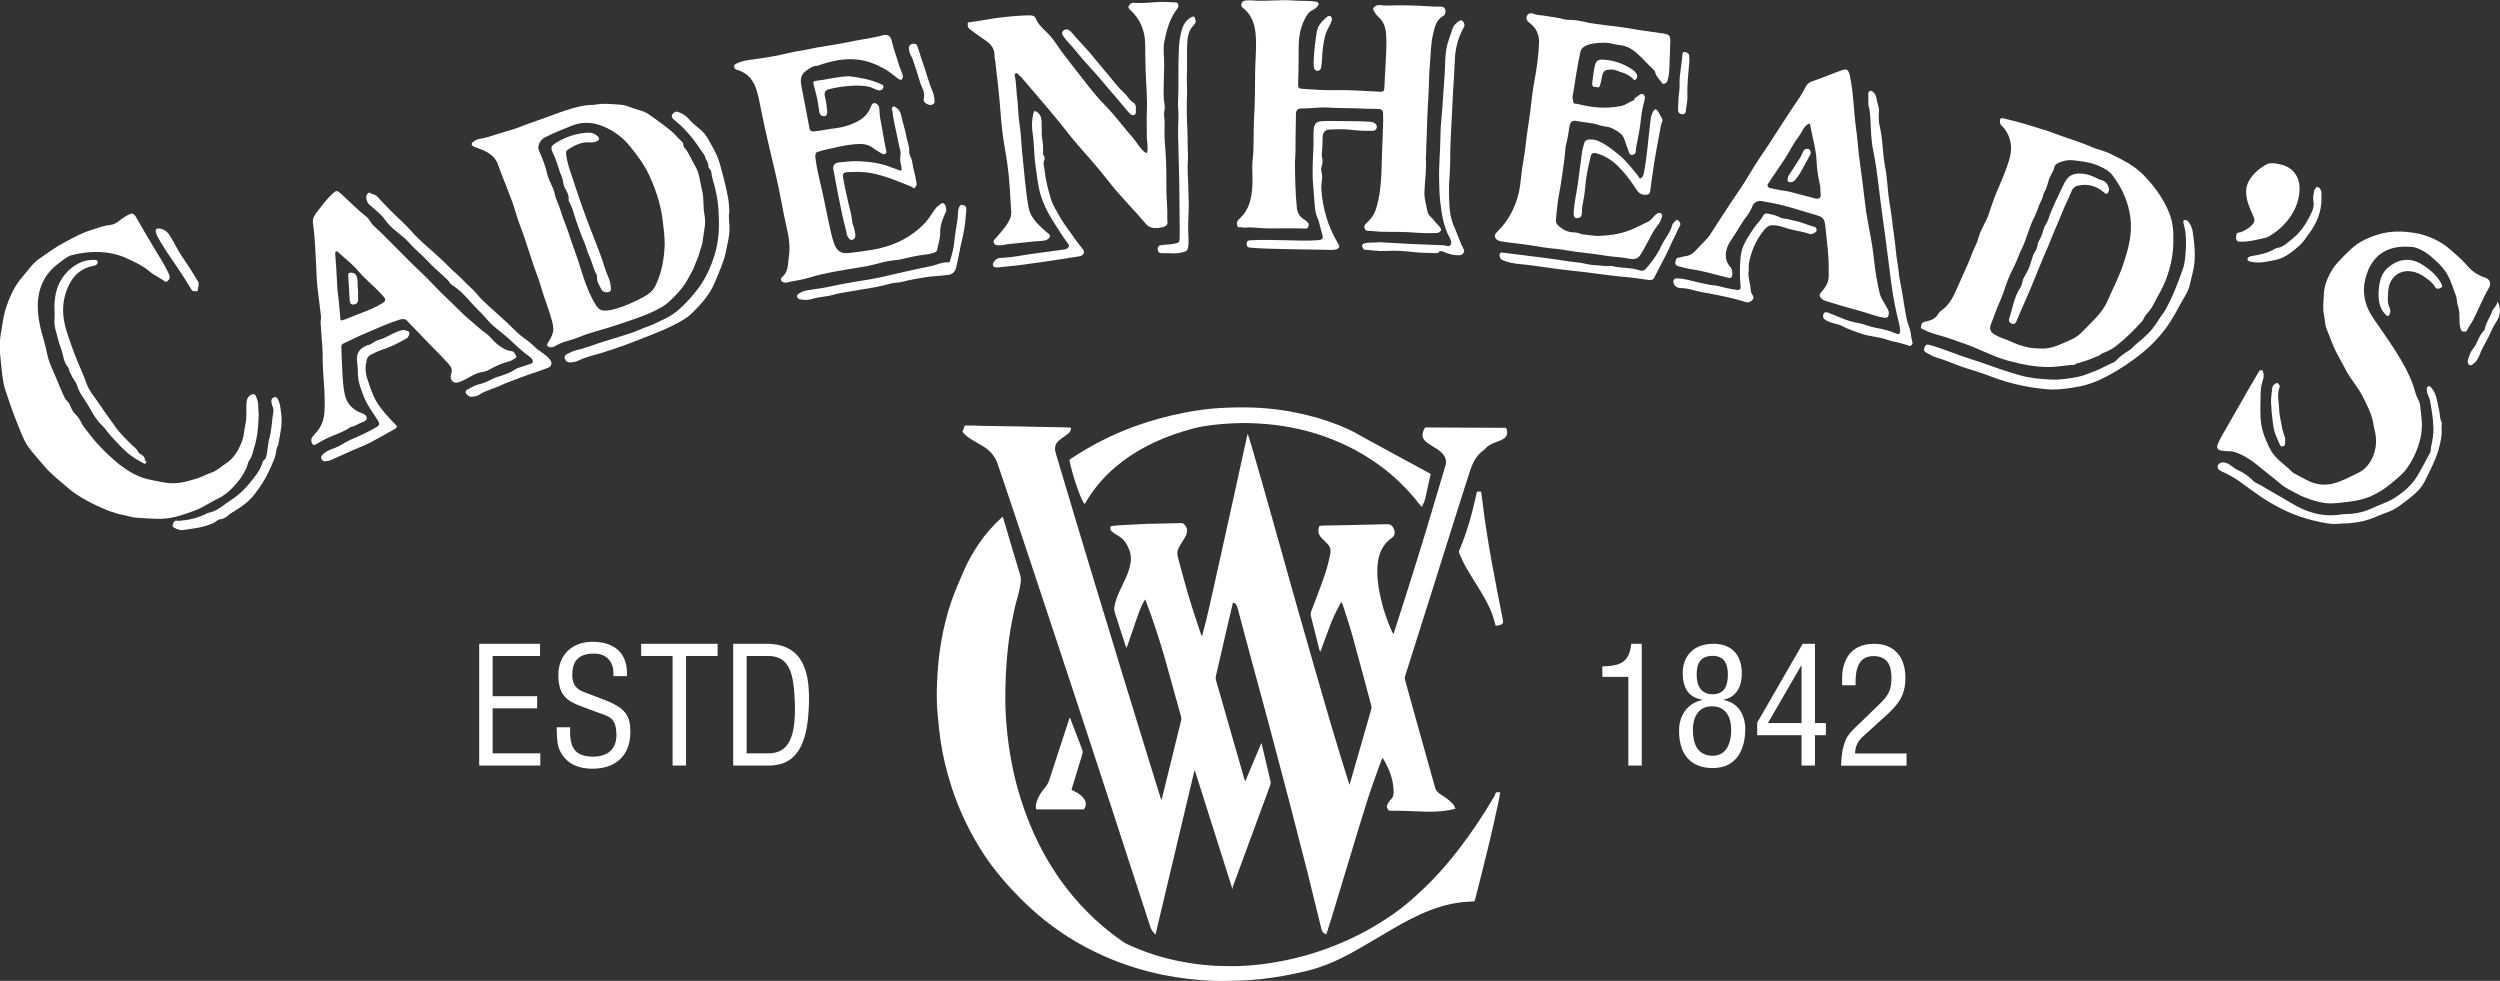 <?xml version="1.0" encoding="utf-8"?>
<!-- Generator: Adobe Illustrator 22.1.0, SVG Export Plug-In . SVG Version: 6.00 Build 0)  -->
<svg version="1.1" id="Layer_1" xmlns="http://www.w3.org/2000/svg" xmlns:xlink="http://www.w3.org/1999/xlink" x="0px" y="0px"
	 viewBox="0 0 1971.5 773.5" style="enable-background:new 0 0 1971.5 773.5;" xml:space="preserve">
<rect x="0" y="0" width="1971.5" height="773.5" fill="#333333" stroke="none"/>
<style type="text/css">
	.st0{fill:#FFFFFF;}
</style>
<g>
	<g>
		<path class="st0" d="M971.9,701.1c-10-31.4-19.8-62.4-29.6-93.4c-0.1,0-0.3,0-0.4,0.1c-10.2,43-20.4,86-30.7,129.3
			c-1.7-1.9-3.1-3.5-3.9-5.7c-6-18.5-12-37-18.1-55.6c-4.1-12.5-8.1-25-12.2-37.5c-4.8-14.6-9.5-29.1-14.3-43.6
			c-4.1-12.4-8.1-24.8-12.2-37.2c-5.3-16.3-10.7-32.6-16.1-48.8c-6.5-19.7-13-39.4-19.6-59.1c-3.3-9.9-6.6-19.9-9.9-29.8
			c-5-14.9-10-29.8-15-44.7c-0.9-2.8-2-5.6-2.9-8.4c-1.9-6.4-5.9-11.2-11.5-14.6c-3.1-1.9-6.2-3.7-9.3-5.5c-2.7-1.6-5.1-3.6-7.2-6
			c0.6-1.6,1.2-3.3,1.8-5c2.7,0,5.4,0,8.1,0c1.1,0,2.1,0.2,3.2,0.2c8.8,0.2,17.7,0.3,26.5,0.4c6.5,0.1,13,0.3,19.5,0.4
			c7.1,0.1,14.1,0.3,21.2,0.4c1.8,0,3.5,0.2,5.3,0.3c0,2.1-0.9,3.6-2.4,4.8c-1.2,1-2.6,1.9-4,2.9c-1.1,0.8-2.2,1.6-3.2,2.5
			c-3,2.6-3.6,5.9-2.5,9.6c4.8,16.1,9.6,32.2,14.4,48.3c5.3,17.7,10.6,35.4,16,53.1c4.6,15.1,9.2,30.2,13.8,45.3
			c5.3,17.5,10.6,35,16,52.4c4,13,8,26,12,39c3.6,11.8,7.3,23.6,11,35.6c0.3-0.5,0.5-0.8,0.6-1.1c3.4-13.8,6.8-27.7,10.2-41.5
			c1.6-6.6,3.2-13.3,4.9-19.9c0.3-1.1,0.3-2,0-3.1c-4.3-15.6-8.6-31.1-13-46.7c-3.5-12.2-7.4-24.3-11.7-36.2
			c-1.1-3.1-2.3-6.2-3.6-9.6c-0.5,0.8-0.9,1.3-1.2,1.8c-2.5,4.6-4.2,9.6-5.9,14.5c-2.3,6.8-4.6,13.6-7,20.4
			c-0.2,0.4-0.4,0.8-0.8,1.6c-1.1-3.3-2-6.2-3-9.1c-2-6.2-4-12.5-6-18.7c-0.6-1.8-0.7-3.5-0.3-5.4c1-5.3,3.3-10.2,5.6-15
			c2.2-4.7,4.6-9.3,6-14.2c1.5-5,2-10,0-15c-1.8-4.6-4.3-8.7-8.9-11.2c-1.7-0.9-3.2-2.1-4.7-3.2c-1.3-1-1.6-2.4-1.1-4.2
			c2.3-0.3,4.7-0.7,7.1-0.8c7.3-0.4,14.7-0.8,22-1.1c3.5-0.1,7.1-0.1,10.6-0.2c5.4-0.1,10.9-0.3,16.3-0.4c0.5,0,1.1,0.2,1.5,0.5
			c2.5,2.2,3.6,4.6,2.2,8.6c-0.5,1.4-1.4,2.8-2.2,4.1c-1.2,2-2.5,3.9-3.6,6c-1.3,2.4-1.6,5-0.8,7.8c2.6,9.5,5,19,7.8,28.4
			c3.1,10.5,6.6,20.8,10,31.2c0.3,0.8,0.6,1.7,1.1,2.9c0.3-0.9,0.5-1.5,0.6-2c3.7-13.6,6.6-27.4,9.7-41.2
			c4.4-19.7,8.7-39.4,13.1-59.1c3.6-16.2,7.2-32.5,10.7-48.8c0.6-2.9,1.3-5.9,2-8.9c1,1.4,21.1,72.7,26.6,92.4
			c8.5,30.9,17.4,61.6,26.2,92.4c8.8,30.8,17.8,61.6,27.5,92.2c1.1-3.9,2.3-7.8,3.4-11.7c4.6-15.8,9.1-31.6,13.6-47.4
			c0.4-1.3,0.5-2.4,0.1-3.7c-5-18.7-9.9-37.4-15.1-56c-2.1-7.6-4.7-15.1-7.1-22.6c-0.3-0.9-0.6-1.7-1-2.7c-1,0.5-1.3,1.5-1.7,2.3
			c-3.1,5.5-5.7,11.2-7.9,17.1c-2.3,6-4.5,12-6.7,18.1c-0.2,0.5-0.3,0.9-0.7,1.7c-0.3-0.9-0.5-1.4-0.7-1.9
			c-2.2-8.8-4.4-17.6-6.6-26.3c-0.3-1.3-0.2-2.4,0.2-3.7c3.3-8.5,6.5-17,9.6-25.6c2.3-6.5,4.2-13.1,5.5-20c0.6-3.2-0.3-5.9-2.6-8.1
			c-1.5-1.5-3-3-4.5-4.5c-2.5-2.7-3-5.8-1.5-9.3c2.1-0.1,4.2-0.3,6.3-0.3c4-0.1,8.1-0.1,12.1-0.2c8.7-0.2,17.4-0.4,26.1-0.6
			c2.9-0.1,5.8-0.1,8.7-0.2c2.7-0.2,4.3,1.2,5.4,3.4c0.8,1.6,0.9,3.3,0.4,5c-0.2,0.8-0.9,1.6-1.6,2.1c-7.4,5.1-10.6,12.4-11.5,21
			c-0.9,9.5,0.6,18.7,2.7,27.9c2,8.6,4.9,16.9,8.5,25c0.3,0.6,0.6,1.3,1,2c0.9-0.7,0.9-1.7,1.2-2.5c2.8-8.7,5.6-17.5,8.4-26.2
			c5.5-17.4,11-34.9,16.3-52.3c5.2-17.2,10.2-34.5,15.4-51.7c1.1-3.6,0.1-6.5-2.2-9.2c-1.9-2.2-4.2-3.7-6.7-5.2
			c-1.7-1.1-3.5-2.1-5.2-3.3c-4.4-3.2-5-6.4-2.6-11.2c0.2-0.3,0.3-0.6,0.6-1.1c21.3,0.1,42.6,0.2,63.9,0.3c1.8,4.1,0.8,7.2-2.8,9.1
			c-1.8,1-3.7,1.6-5.7,2.4c-2.9,1.1-5.7,2.3-7.8,4.9c-0.8,1-2.1,1.7-3.1,2.5c-4.3,3.8-6.9,8.7-8.7,14c-2.2,6.7-4.3,13.4-6.5,20.2
			c-2.7,8.5-5.4,17.1-8.1,25.6c-4.7,15.1-9.5,30.2-14.2,45.2c-3.9,12.2-7.7,24.5-11.6,36.7c-3.7,11.8-7.5,23.7-11.2,35.5
			c-0.3,0.8-0.2,1.8,0,2.6c2.8,10.2,5.7,20.4,8.5,30.6c5.1,18.1,10.2,36.3,15.2,54.4c0.6,2.2,2,3.7,3.7,4.9c1.9,1.3,4,2.5,5.8,3.9
			c1.7,1.3,3.3,2.7,4.7,4.3c0.8,0.9,1.2,2.2,1.9,3.6c-2.3,0.5-4.2,1-6.2,1.3c-7.3,1.1-14.6,1.2-22,0.8c-3.5-0.2-7-0.3-10.6-0.4
			c-4-0.1-8.1-0.1-12.1-0.2c-0.7,0-1.6,0.3-2.1-0.6c-0.6-1.1-1.5-2.2-1-3.5c0.4-1,0.9-2,1.6-3c0.5-0.8,1.2-1.4,1.8-2.1
			c1.2-1.4,1.8-3,1.8-4.8c0.1-6.8-1.5-13.3-4.3-19.5c-1.1-2.5-2.5-4.9-3.8-7.3c-0.1-0.2-0.3-0.4-0.7-0.8c-0.9,2.3-1.8,4.4-2.6,6.6
			c-3.1,8.7-6.3,17.4-9.1,26.2c-5.2,16.5-10.2,33-15.2,49.6c-4.5,14.6-8.8,29.3-13.3,44c-1.1,3.6-2.3,7.1-3.4,10.7
			c-0.2,0.7-0.5,1.3-0.7,2c-2.2-0.7-3.3-1.9-3.8-4.1c-3.5-14.4-7-28.8-10.6-43.2c-4.8-18.9-9.7-37.9-14.6-56.8
			c-5.4-20.7-10.9-41.3-16.4-62c-4.3-16.2-8.7-32.3-13.1-48.4c-3.9-14.4-7.7-28.7-11.5-43.1c-0.5-2-1.3-3.5-3.6-4
			c-1.1,4.5-2.1,9.1-3.2,13.6c-2.6,11.3-5.2,22.5-7.8,33.8c-0.8,3.4-1.5,6.9-2.4,10.3c-0.3,1.3-0.2,2.5,0.1,3.7
			c4.1,14.3,8.2,28.6,12.3,42.9c3.4,11.7,6.7,23.5,10.1,35.2c0.1,0.4,0.3,0.8,0.6,1.5c4.3-10.2,8.5-20.1,12.6-30
			c0.1,0,0.2,0,0.3,0.1c0.7,2.8,1.4,5.6,2,8.4c1.7,7.1,3.3,14.1,5,21.2c0.3,1.1,0.2,2.2-0.2,3.3c-8.4,22.6-16.7,45.3-25,67.9
			c-1.6,4.2-3.1,8.5-4.7,12.7C972.5,699.7,972.3,700.2,971.9,701.1z"/>
		<path class="st0" d="M1179.9,624.8c1,0,1.9,0,3.1,0c-0.3,1.6-0.4,3.2-0.7,4.7c-2.5,11.5-4.9,23-7.7,34.5
			c-3.6,15.1-7.5,30.1-11.3,45.2c-0.1,0.5-0.4,1.1-0.6,1.6c-1.8,0.1-3.5,0.2-5.3,0.3c-10.3,0.6-20.2,3.1-29.8,6.8
			c-10.6,4.1-20.5,9.5-30.3,15.2c-9.9,5.8-19.6,11.7-29.6,17.3c-11.8,6.6-24.1,12.1-37.3,15.3c-12.1,2.9-24.3,5.2-36.7,6.5
			c-5.3,0.6-10.7,0.9-16,1.1c-6.9,0.2-13.9,0.4-20.8,0.2c-13.3-0.5-26.6-2.1-39.7-4.7c-16.1-3.3-31.7-8.2-46.7-14.9
			c-19.2-8.5-36.8-19.5-52.7-33.2c-4.3-3.7-8.4-7.5-12.4-11.5c-10.7-10.7-20.6-22.1-29-34.7c-11.2-16.9-19.9-35-26.1-54.2
			c-3.8-11.9-6.8-24-8.6-36.4c-0.9-6.2-1.5-12.4-2.1-18.7c-1-9.1-1-18.2-0.6-27.3c0.8-21.2,4.1-42.1,10.8-62.3
			c2.9-8.6,6.6-17,10.2-25.3c3.2-7.5,7.2-14.5,11.8-21.3c5.1-7.6,11.1-14.3,17.7-20.5c0.3-0.2,0.5-0.4,0.8-0.6
			c0.1-0.1,0.3-0.1,0.6-0.2c0.6,2.1,1.3,4.2,1.9,6.4c3.9,13.3,7.8,26.7,11.9,40c0.7,2.5,0.3,4.8-0.1,7.1c-0.6,4.3-1.8,8.5-3,12.8
			c-1.4,5-2.4,10.2-3.4,15.3c-1.9,9.4-3.2,18.9-4,28.4c-0.4,4.8-0.8,9.7-1,14.6c-0.3,7.3-0.5,14.7-0.4,22c0.2,9.4,0.9,18.7,2,28
			c2,16.4,5.3,32.4,10.3,48.1c3.9,12.3,8.6,24.2,14.4,35.7c8.5,16.8,18.9,32.3,31.5,46.2c10.4,11.5,22,21.7,34.8,30.5
			c2.3,1.6,5,2.6,7.6,3.8c14.5,6.3,29.5,10.5,45.1,12.9c7.5,1.2,15,2,22.5,2.2c4.8,0.1,9.6,0.3,14.4,0.2c8.5-0.3,17-1,25.5-2.3
			c14-2.1,27.7-5.4,41.1-10c8.3-2.8,16.4-6.2,24.3-9.9c9.5-4.5,18.7-9.7,27.5-15.5c7.5-4.9,14.6-10.4,21.3-16.4
			c5.1-4.7,10.2-9.4,15-14.4c7.2-7.4,13.8-15.3,20.1-23.4c10.5-13.6,20-27.9,28.6-42.7C1179,626.2,1179.5,625.5,1179.9,624.8z"/>
		<path class="st0" d="M1128.2,373.8c-1.5,6.7-2.8,13.1-4.3,19.6c-0.4,1.6-1.2,3.2-1.8,4.7c-0.2,0.5-0.6,1-0.9,1.6
			c-0.5-0.5-0.9-0.9-1.2-1.3c-14.2-18.5-31.6-33.1-52.2-44c-15.5-8.2-32-13.9-49.2-17.2c-8.7-1.7-17.4-2.8-26.2-3.2
			c-4-0.2-8-0.5-12.1-0.4c-11.1,0.2-22.2,0.9-33.1,2.9c-4.9,0.9-9.7,2.4-14.5,3.8c-10.2,3.1-20.1,7.1-29.5,12.1
			c-8.7,4.6-16.8,10.1-24.3,16.5c-9.2,8-17,17.3-23.1,27.9c-0.1,0.2-0.3,0.4-0.5,0.7c-3-3.3-9.5-22.3-12-34.8c0.6-0.4,1.2-1,1.9-1.4
			c15.5-10.3,31.9-18.6,49.4-25c13.4-4.9,27.2-8.6,41.2-11.2c8.6-1.6,17.2-2.8,25.8-3.3c8.7-0.5,17.4-0.7,26.1-0.4
			c15,0.5,29.8,2.6,44.3,6.3c10.8,2.7,21.3,6.2,31.4,10.9c4.4,2,8.5,4.5,12.7,6.8c10.2,5.6,20.5,11.1,30.7,16.7
			c6.6,3.6,13.3,7.2,19.9,10.8C1127.2,373.1,1127.7,373.4,1128.2,373.8z"/>
		<path class="st0" d="M1165,387.7c0.9,0,1.9,0,3,0c0.3,1.9,0.6,3.8,0.8,5.7c1.9,16.4,4.5,32.6,7.4,48.9c2.8,15.5,5.9,30.9,8.9,46.3
			c0.5,2.8,0.1,3.6-2.7,4.4c-0.9,0.3-1.9,0.3-2.9,0.5c-0.8-2.7-1.4-5.3-2.3-7.9c-2.6-7.6-6.6-14.5-10.8-21.3
			c-3.5-5.7-7.1-11.4-10.5-17.2c-1.9-3.4-3.4-7-5-10.5c-0.4-0.9-0.5-1.7-0.1-2.6c6.3-14.7,10.4-30.1,13.8-45.7
			C1164.7,388.1,1164.8,388,1165,387.7z"/>
		<path class="st0" d="M843.9,566.2c1.1,3,2.3,5.9,3.4,8.9c2,5.3,4,10.7,6.1,16c0.5,1.3,0.5,2.4,0.1,3.7c-2.7,8.8-5.3,17.6-8,26.3
			c-0.2,0.5-0.3,1.1-0.4,1.8c1.1,0.5,2.1,1.1,3.2,1.6c2.3,1.2,4.4,2.7,6.1,4.8c2.1,2.5,2.8,5.9,0.2,9c-12.5,0-24.9,0-37.4,0
			c-0.7-2.3-0.2-4.3,0.4-6.3c1.4-4.2,3.9-7.9,6.7-11.2c1.5-1.8,2.5-3.7,3.2-5.8c4.6-14.1,9.2-28.2,13.8-42.3
			c0.7-2.1,1.4-4.3,2.1-6.4C843.6,566.2,843.7,566.2,843.9,566.2z"/>
	</g>
</g>
<g>
	<path class="st0" d="M377.9,603.7v-96h48v9.6h-37.4V549h35.1v9.6h-35.1v35.5h37.6v9.6H377.9z"/>
	<path class="st0" d="M483.7,532.9c0.8-10-4.6-17.5-15.2-17.5c-15.5,0-17.2,9.7-17.2,17.2c0,6.7,2.9,10.8,9.1,13.1
		c5.1,1.9,10.1,3.8,15.2,5.8c18.2,6.8,21.5,13.2,21.5,25.9c0,18.2-11.4,28.8-29.8,28.8c-9.5,0-20.7-2.7-26.2-15.2
		c-2.1-4.7-1.9-12.4-2.1-17.5h10.6c-0.5,14.2,2.2,23.2,18.2,23.2c10.8,0,18.3-5.5,18.3-16.8c0-14.6-5.9-14.7-15.6-18.4
		c-5.3-2.1-13.7-4.7-18.8-7.4c-9.1-4.6-11.4-12.3-11.4-21.8c0-15.9,11.1-26.2,26.8-26.2c17.5,0,28.3,9.1,27.3,27.1H483.7z"/>
	<path class="st0" d="M505.6,507.7h60.3v9.6H541v86.4h-10.6v-86.4h-24.8V507.7z"/>
	<path class="st0" d="M578.2,603.7v-96h26.4c30,0,34.1,24.3,33.3,48c-0.8,23.4-5.4,48-31.4,48H578.2z M588.8,594.1h17
		c15.6,0,22-11.7,21-40.3c-0.8-21.9-3.8-36.5-21-36.5h-17V594.1z"/>
	<path class="st0" d="M1284.1,533.8h-20.5v-8.3c13.7-0.3,21.3-2.8,22.8-17.8h8.3v96h-10.6V533.8z"/>
	<path class="st0" d="M1342.2,551.7c-11.4-1.9-15.2-10.2-15.2-21.1c0-10.9,6.3-22.9,24.3-22.9c13.5,0,22.3,7.9,22.3,23.6
		c0,9.7-4.1,18.6-14.5,20.5v0.2c12,2.1,17.2,12.3,17.2,22.8c0,16.5-7,30.9-25.6,30.9c-17.5,0-26.6-10.9-26.6-29.4
		c0-15.5,10.2-22.8,18.2-24.2V551.7z M1350.9,596c8.8,0,14.3-7.3,14.3-20.4c0-9.9-4-18.6-15.1-18.6c-11.1,0-15.1,9-15.1,18.7
		C1335.1,586.4,1338.4,596,1350.9,596z M1350.7,547.5c9.3,0,11.9-7,11.9-15.4c0-8.2-2.6-14.9-12-14.9c-9.5,0-12.6,5.9-12.6,14.5
		C1337.9,541.2,1341.7,547.5,1350.7,547.5z"/>
	<path class="st0" d="M1421.6,507.7h9.7v62.5h8.6v9.6h-8.6v23.9h-10.6v-23.9h-35v-9.9L1421.6,507.7z M1394.2,570.2h26.5v-45.8
		L1394.2,570.2z"/>
	<path class="st0" d="M1469.8,580.2c-4.6,4.1-6.7,7.9-6.9,14h40.6v9.6h-51.6c0.1-6.9,1-14,3.8-20.7c1.4-3.3,4.7-6.9,7.6-9.6
		l18.3-17.7c7.4-7.2,10-11,10-21.5c0-9.7-3.3-16.9-14.2-16.9c-13.2,0-14.3,12.9-14.1,23h-10.6v-5.9c0-7,1.8-13.7,6.1-19.2
		c2.9-3.1,8.3-7.6,19.1-7.6c16.4,0,24.7,10.9,24.7,26.8c0,14.1-5.6,21-15.5,30L1469.8,580.2z"/>
</g>
<g>
	<g>
		<path class="st0" d="M1124.4,124.5c0.8,8.9-0.9,18.1-1.1,27.4c-0.1,5.1,1.5,9.9,2.4,14.8c0.5,3.1,3.3,4.7,5.1,7.1
			c1.3,1.8,3,3.2,4.4,4.9c0.7,0.9,1.6,2.1,1.1,3.2c-0.8,1.4-2.4,1.8-3.9,1.9c-5.2,0.2-10.4,0.1-15.6-0.3c-8.6-0.7-17.2-0.7-25.8-0.7
			c-4.2,0-8.4-0.7-12.6-0.8c-1.3,0-2-1.1-2.4-2.2c-0.4-1.5,0.3-2.8,1.4-3.7c3.8-3.3,6.5-7.2,8-12.2c4.6-15.3,3.9-31.1,4.6-46.7
			c0.4-7.4,0.5-14.8,0.8-22.3c0.1-1.8-0.3-3.5-0.1-5.3c0.2-2.3-1.4-3.7-3.9-3.7c-6,0-12-0.3-18-0.5c-7.3-0.2-14.6-0.1-21.9-0.6
			c-4.4-0.3-8.8,0.2-13.2,0.5c-2.4,0.2-4.8,0.1-7.3,0.2c-3,0.1-4.3,1.2-4.4,4.3c-0.2,10.2-0.4,20.3-0.4,30.5c0,2.7-0.4,5.3-0.4,7.9
			c0.1,11.9,0.3,23.8,1.5,35.7c0.4,3.7,2,6.8,5.3,8.9c1.3,0.8,2.5,1.6,3.5,2.9c0.9,1.1,0.5,2.2,0.1,3.3c-0.4,1.2-1.3,1.3-2.4,1.2
			c-9.8-0.3-19.6,0-29.3-0.1c-6,0-11.9-1.2-17.9-0.6c-1.8,0.2-3.5-0.7-5.3-0.3c-0.9,0.2-1.7-3.2-1-4.5c0.5-0.8,1.1-1.7,1.8-2.3
			c7.7-6.9,9.5-16,10.1-25.6c0.5-6.7-0.5-13.5,0.2-20.1c1.3-11.4,0.5-22.8,1.2-34.2c0.7-11.8,0.7-23.7,0.8-35.6
			c0.1-8.2,0.9-16.5,0.7-24.7c-0.3-8.9-1.4-17.7-8.5-24.4c-0.5-0.4-0.9-0.9-1.4-1.2c-1.4-0.9-2-2.1-1.6-3.6c0.4-1.7,1.6-2.5,3.3-2.6
			c1.6,0,3.2-0.3,4.8-0.1c11,1,22-0.8,33,0.1c5.8,0.5,11.6-0.1,17.4,0.9c0.9,0.2,1.8,0.2,2.2,1.2c0.5,1.1-0.3,1.7-0.9,2.6
			c-1.7,2.6-5.1,2.8-7,5.3c-2.4,3.1-3.9,6.5-5.2,10.2c-2.9,8.3-2.5,16.9-2.5,25.5c0,6.9-0.2,13.8-0.4,20.7c-0.1,2.1,0.7,3.1,2.9,3.2
			c8.5,0.5,16.9,1.3,25.4,1.1c11.9-0.3,23.7,0.6,35.6,1.2c3.9,0.2,4-0.4,4.2-4.5c0.1-4.6,0.5-9.3,0.7-13.9
			c0.4-9.3,1.3-18.6,0.5-27.9c-0.5-5.3-2.3-9.6-6.4-13.1c-1.5-1.3-2.4-3.1-3.4-4.7c-0.9-1.5,0.1-2.4,1.4-3.3
			c2.6-1.8,5.4-0.4,8.1-0.5c12.3-0.5,24.5-0.1,36.8,0.7c2.1,0.1,4.1,0.2,6.2,0.1c2.1-0.1,3.6,0.7,4.1,2.6c0.5,1.8-0.1,3.9-1.6,4.7
			c-5.7,3.2-6.8,9-8.1,14.5c-1.9,7.9-1.7,16-2.5,24c-0.8,8.6-0.6,17.2-1.2,25.7c-1,13.5-1,27-1.7,40.4
			C1124.5,119.4,1124.8,121.7,1124.4,124.5z"/>
		<path class="st0" d="M1634.1,287.7c-5.6,0.5-11,1.5-16.6,1.7c-11.8,0.3-23.1-2-34.4-5.1c-12.3-3.4-23.4-9.9-35.5-13.8
			c-5.3-1.7-10.5-4-15.9-5.4c-4.8-1.3-9.9-2.6-14.4-5.1c-1.2-0.7-2.9-0.5-2.4-3c0.5-2.3,1.8-3.2,3.8-3.5c4-0.7,7.6-2.2,9.7-5.8
			c1.7-2.9,4.8-4.1,6.8-6.5c2.8-3.3,5.1-6.9,6.8-10.9c3.5-7.7,6.8-15.4,10.3-23.1c1.3-3,2.3-6.1,3.6-9.1c1.5-3.6,3.5-7.1,4.4-10.8
			c1.8-6.7,6-12.2,8.1-18.7c2.1-6.4,4.3-12.9,7-19.1c3.4-7.9,6.8-15.7,9.2-23.9c2.5-8.5,1.6-16.8-3.9-24.2c-1.2-1.6-3.2-2.3-3.5-4.8
			c-0.3-2.9,0.3-3.9,3.1-3.2c7.4,1.8,14.7,3.7,22,6c5.8,1.9,11.7,3.4,17.3,5.6c9.5,3.7,19.4,6.4,28.9,10.5c2.9,1.3,6,2.3,9.1,3.2
			c5.3,1.6,10.1,4.3,15,6.8c7.3,3.7,13.8,8.2,19.4,14.2c8,8.6,14.7,18,19,29.1c3.1,8.1,3.1,16.4,2.8,24.8
			c-0.4,9.6-2.6,18.9-6.1,27.8c-2.4,6.2-6.1,12-9.1,18c-1.6,3.4-3.9,6.2-6.4,9c-1.2,1.3-1.5,3.3-2.9,4.8c-6.1,7-12.8,13.4-20,19.2
			c-3.2,2.6-7.1,4.8-11.2,6.1c-0.9,0.3-1.6,1.4-2.6,1.8c-5.7,2.4-11.4,4.8-17.4,6.2C1636.7,287,1635.6,288.3,1634.1,287.7z
			 M1608.9,274.8c6.5,0.6,12.5-1.7,18.4-4.3c4.8-2.1,9.8-3.9,13.7-7.8c3.7-3.7,7.5-7.4,11.1-11.3c3.9-4.1,7.4-8.5,9.7-13.7
			c4.1-9.5,9-18.7,12.3-28.5c4.2-12.3,7.7-24.5,5.9-37.9c-1.7-12-6.2-22.4-13.3-32c-1.3-1.8-2.8-3.5-4.7-4.8
			c-5.8-3.8-12.1-6.1-18.9-7c-5.7-0.8-11.3-2.2-17-0.1c-2.5,0.9-5.4,1.7-6,4.4c-0.8,3.7-3.3,6.5-4.4,10.1c-1,3.3-1.7,6.7-3.7,9.9
			c-0.9,1.5-1.1,4.5-2.1,6.2c-2.4,4.1-3.3,8.8-5.5,13c-4.4,8.2-6.1,17.5-10.3,25.7c-1.9,3.7-3,7.6-4.8,11.3
			c-2.7,5.4-5.4,10.8-7.3,16.6c-1.6,4.8-3.3,9.7-5.4,14.3c-2.5,5.4-4.1,11-6.4,16.4c-1.8,4.2-0.5,6.7,3.4,8.9
			c3.6,2.1,7.6,3.1,11.4,4.8C1592.5,272.5,1600.3,275,1608.9,274.8z"/>
		<path class="st0" d="M469.1,82.6c6.4-1.3,12.8-0.5,19.2-0.1c2.8,0.2,5.6,0.7,8.1,1.8c5.1,2.2,10.9,2.7,15.6,6.1
			c5.9,4.1,11.7,8.3,17.3,12.9c3.1,2.5,5.3,5.7,8.3,8.2c0.8,0.7,1.4,1.6,1.3,2.8c0,0.8,0.2,1.4,0.7,2c3.9,4.3,5.7,9.9,8.7,14.8
			c3.5,5.8,3.7,12.8,5.4,19.3c1.6,6.4,0.6,13,1.9,19.3c1.4,7-0.8,13.3-1.4,20c-0.3,3.4-1.9,6.6-2.7,10c-0.9,3.6-2.7,6.8-3.9,10.3
			c-1,2.9-2.8,5.6-4.3,8.5c-3.8,7.5-9.4,13.6-15.4,19.2c-3.6,3.4-8,5.7-12.4,7.8c-9.9,4.7-20.4,7.8-30.7,11.3c-9.3,3.2-19,5.2-28,9
			c-6.4,2.7-13.5,3.5-19.5,7.4c-1,0.7-2.7,0.8-3.9,0.5c-1.2-0.3-2.8-0.9-1.5-3c1.4-2.2,2.7-4.4,3.6-6.8c1.3-3.3,0.9-6.7,0-10.1
			c-1.9-7.1-4.4-13.9-6.8-20.9c-1.7-5.1-3-10.3-4.9-15.3c-5.1-13.3-8.7-27-13.9-40.3c-2.3-6-3.8-12.3-6-18.3
			c-2.7-7.4-5.7-14.7-8.5-22c-0.9-2.2-1.7-4.5-2.5-6.8c-2.4-7.2-8.3-10.5-14.8-12.9c-1.4-0.5-2.9-1-4.3-1.6c-2.2-1-2.5-2.6-0.5-4
			c1.4-0.9,3-1.9,4.6-2.1c5-0.8,9.7-2.3,14.5-3.9c5.7-1.9,11.5-3.2,17.1-5.4c4.5-1.8,9.1-3.4,13.6-5c12.4-4.2,24.4-9.6,37.3-12
			C463.2,82.8,466.2,82.9,469.1,82.6z M524.2,192.1c-0.2-6.7-0.9-13.3-1.8-19.8c-1.6-11.9-5.4-23.1-10.4-34
			c-4-8.6-9.6-16.1-15.6-23.4c-4.8-5.8-10.5-10.3-17.3-13.7c-9.2-4.6-18.3-6-28.1-2.1c-7.3,2.9-14.5,5.8-21.4,9.3
			c-3.4,1.7-6.2,6.7-4.6,10.3c2.6,5.9,5.1,11.9,6.5,18.3c1.2,5.7,4.9,10.4,6,16.1c0.8,4.1,3.1,8,4.3,12.1c2.2,7.6,5.6,14.8,7.9,22.4
			c1.9,6.2,4.4,12.1,6.3,18.2c3.6,11.4,6.9,22.9,13,33.3c1.6,2.7,3.4,5.7,7.2,5.8c2.4,0.1,4.8-0.2,7.1-0.8
			c8.7-2.2,16.8-5.9,24.7-10.2c3.5-1.9,6.6-4.3,8.6-8C522,215.2,523.8,203.8,524.2,192.1z"/>
		<path class="st0" d="M203.9,329.2c-0.2,8.9-1.2,16.9-3.7,24.6c-0.9,2.9-1.3,6-3.3,8.7c-1.4,1.8-1.6,4.4-2.6,6.6
			c-1.9,4.1-4.4,8.1-7.2,11.4c-4.2,4.9-8.9,9.7-15.1,12.6c-6.4,3.1-12.2,7.3-18.9,9.7c-8.2,3-16.3,6-25.4,6.3
			c-6.6,0.2-13.1-0.5-19.6-0.8c-3.8-0.1-7.6-1.6-11.5-2.3c-6.9-1.3-13.4-4.1-19.8-7c-8.6-4-16.7-8.6-23.9-14.8
			c-6.3-5.5-13-10.6-18.4-17.1c-4.1-5-8.6-9.7-12.3-14.9c-3.6-5.2-5.7-11.3-8.1-17.2c-3.8-9-6.8-18.2-9.9-27.4
			c-1.4-4.1-1.9-8.4-2.5-12.6c-0.8-5.9-1.2-11.9-1.8-17.9c-0.5-5.6,0.2-11.1,1.2-16.5c1-5.2,1.4-10.4,2.9-15.5
			C7,235.2,11,226,17.8,218.2c4.1-4.7,7.5-10.1,12.8-13.9c6.9-4.8,13.6-9.7,21-13.6c6.7-3.5,13.3-7.2,20.6-9.4
			c4.8-1.5,9.7-3.4,14.6-3.9c4.3-0.4,6.7-3.1,9.8-5.2c2-1.4,4.2-2.8,6.5-3.6c1.6-0.6,3.1,0.7,4,2.3c4.6,7.9,9.1,16,13.9,23.8
			c3.9,6.4,7.9,12.7,11.3,19.4c2.1,4.2,2,5.8-0.3,7.6c-0.8,0.6-1.4,0.8-2.1,0.2c-3.7-2.9-8.3-4.7-11.8-7.7
			c-5.1-4.4-10.9-7.1-16.8-9.9c-7.8-3.8-16.1-5.5-24.9-5.6c-6.9-0.1-13.5,0.9-20.1,2.6c-2,0.5-3.8,1.7-5.4,2.9
			c-4.7,3.3-9.3,6.8-12.8,11.3c-5.6,7.2-8.1,15.6-8.3,24.7c-0.2,9.4,1.9,18.5,4.6,27.5c1.1,3.8,2,7.6,2.8,11.5
			c1,4.9,2.9,9.4,4.9,13.8c2.8,6.1,5,12.4,7.9,18.5c0.8,1.8,1.5,3.6,3.1,4.9c1.5,1.2,2,3.2,2.8,4.9c1,2,1.9,3.8,3.7,5.5
			c2.1,2,3.9,4.9,5.2,7.8c0.4,0.8,0.9,1.5,1.5,2.2c3.5,4.5,6.8,9.2,10.7,13.3c6.1,6.5,12.4,12.8,19.6,18c6.7,4.9,13.7,8.7,22.2,10.3
			c5.5,1,10.9,2.5,16.5,2.7c7,0.2,13.5-1.8,20.1-3.8c4-1.2,7.6-3.4,11.6-4.7c4.1-1.3,7.3-4.7,11-7c6.7-4.3,10.4-11,13-18.1
			c1.5-4.2,1.6-8.9,2.6-13.3c1.1-4.8,0.5-9.7,0.7-14.6c0.1-3.2,0.3-6.6,3.8-8.3c1.8-0.9,3.2-0.4,3.9,1.5c0.7,1.9,1.5,3.9,1.6,5.9
			C203.4,322.5,204.4,326.2,203.9,329.2z"/>
		<path class="st0" d="M904.5,120.7c1.2-4.5-0.1-8.7-0.1-12.9c0.1-6.6-0.3-13.1,0-19.7c0.5-11.4-0.7-22.8-1-34.2
			c-0.2-6.4-0.2-12.9-0.3-19.3c-0.2-10.7-4.1-19.8-12-27c-0.8-0.8-1.6-1.6-1.1-2.7c0.8-1.6,2.3-2.8,4.1-2.7c7,0.6,13.9-0.4,20.9-0.7
			c4.1-0.1,8.2,0.3,12.3,0.4c2,0,2.7,3,1.1,5c-5.9,7.4-8.2,16.4-10.1,25.3c-1.1,5.1-0.5,10.4-0.3,15.6c0.2,4.8-0.1,9.5-0.2,14.3
			c0,6.9-0.7,13.7,0.6,20.6c0.3,1.6,0.1,3.4-0.2,5c-0.6,2.7,0.1,5.3,0.2,8c0.1,5.2-0.3,10.4,0.1,15.5c0.9,10.5,1.4,21.1,1.3,31.6
			c-0.1,7.5,0.2,15,0.7,22.5c0.3,3.4-0.3,6.9,0.2,10.4c0.2,1.6-1.9,3-3.6,3.4c-2.5,0.6-5.2,1-7.7,0.6c-2.2-0.3-4.1-1.2-5.7-3.1
			c-9.7-11.5-20.5-22-29.7-33.9c-7.7-9.9-16-19.3-24.3-28.7c-6.3-7.2-11.9-14.9-18.1-22.3c-8.7-10.4-17.5-20.6-26.3-30.9
			c-0.7-0.8-1.6-1.4-2.4-2.2c-0.6-0.6-1.1-1.4-2-0.8c-0.8,0.5-0.8,1.4-0.6,2.2c1.3,6.2,1.1,12.6,2,18.8c0.4,3,0.5,6.1,0.7,9.1
			c0.2,5.2,1.1,10.3,1.7,15.5c0.7,6,0.8,12.1,1.5,18.2c1.6,14.1,2.4,28.3,5,42.2c1,5.3,4.1,9.6,7.8,13.4c2.6,2.7,5.5,5.1,8.3,7.5
			c0.8,0.7,0.9,1.5,0.5,2.2c-0.8,1.5-2.1,2.3-3.7,2.7c-3.5,0.7-7,0.5-10.5,1c-7.9,1.1-15.9,1.2-23.7,2.8c-0.3,0.1-0.7,0-1.1,0
			c-1.9,0.1-4.1,0.2-5-1.7c-1-2.1,1-3.3,2.2-4.7c4-4.7,8.3-9.2,10.7-15c1.2-2.8,0.7-5.8,0.5-8.8c-0.5-8.3-0.9-16.6-1.7-24.9
			c-0.7-6.8-1.7-13.7-2.9-20.4c-1.8-10.2-3-20.5-3.7-30.8c-0.9-12.7-2.5-25.3-3.9-37.9c-0.2-1.8-0.7-3.6-0.7-5.3
			c0.2-7.5-5.2-10.8-10.4-14.3c-3.2-2.2-6.4-4.4-9.5-6.9c-1.1-0.9-1.2-2.5-1.3-3.9c-0.1-1.2,0.9-1.2,1.7-1.3
			c7.6-0.9,15.1-2.6,22.7-3.5c8.2-1,16.3-1.8,24.5-1.9c2.3,0,3.8,0.3,4.9,2.7c2.1,5,6.3,8.4,10,12.1c4.5,4.7,7.7,10.3,11.5,15.4
			c6.5,8.6,13.2,16.9,19.8,25.4c4.2,5.4,8.6,10.6,13.3,15.4c7.9,8.1,14.6,17.2,22,25.7c3.3,3.8,5.5,8.4,9.6,11.5
			C903.8,120.3,904,120.4,904.5,120.7z"/>
		<path class="st0" d="M1897.4,194.5c-7.1-0.1-14,1.4-19.8,5.5c-5.4,3.9-8.9,9.4-11.1,15.9c-4.4,12.9-2.3,24.3,5.3,35.4
			c7.9,11.5,16.2,22.8,23,35c3.8,6.8,7.3,13.7,9.3,21.2c0.8,2.8,1.7,5.5,3.1,8c1.8,3.3,1.5,7,2,10.5c1,6.7,1,13.5-0.6,20.2
			c-2,8.3-5.4,15.8-10.3,22.8c-3.7,5.2-8.5,8.8-13.2,12.7c-4.6,3.9-9.6,6.9-14.9,9.4c-5.5,2.5-11.3,3.7-17.3,4.5
			c-4.9,0.6-9.9,1.3-14.8,1.4c-5.4,0-10.6-1.3-15.7-3c-3.5-1.2-7.1-2.5-10.3-4.3c-4.6-2.5-9.4-4.5-13.5-8
			c-5.1-4.4-10.6-8.4-15.8-12.8c-6.1-5.1-12.7-9.9-20.5-12.4c-3.4-1.1-7-0.4-10.5-1.1c-2.6-0.5-4-2.2-3.1-4.6
			c1.8-4.6,4.4-8.7,6.8-12.9c4.2-7.6,8.7-14.9,12.9-22.5c4.1-7.5,8.6-14.8,12.9-22.2c0.5-0.9,1.1-1.4,2.1-1.3c1.2,0.1,1.1,1.2,1.4,2
			c0.8,2.5,0.1,4.7-0.7,7.2c-1.1,3.4-1.4,7.2-1.4,10.8c0,7.5-0.6,15,0.5,22.5c0.6,3.9,1.7,7.7,3.2,11.3c1.9,4.6,3.7,9.1,6.9,13.1
			c2.3,2.9,5.1,5.2,7.9,7.6c2.1,1.8,4.2,3.5,6.1,5.5c1.3,1.3,2.9,2,4.5,2.8c4.5,2.2,8.5,5,13.4,6.4c6.8,1.9,13.2,1.2,19.5-1.3
			c5.2-2,10.2-4.5,15.2-7c5.3-2.6,8.6-6.8,11-11.9c3.4-7.4,3.6-15,1.5-22.8c-0.5-1.7-0.7-3.5-1-5.3c-1.5-7.1-4.8-13.4-8-19.8
			c-3.6-7.3-9.1-13.2-12.9-20.2c-2.7-5.1-5.6-10.1-8.2-15.2c-3-5.9-5-12.2-7.6-18.3c-1.4-3.5-1.2-7.4-2-11
			c-1.2-5.4-0.2-10.8-0.1-16.2c0.2-6.5,2.5-12,5.4-17.4c3.1-5.7,7.7-10.2,12.3-14.7c3.3-3.3,6.8-6.6,10.7-8.9c5.2-3.1,11-5.3,17-6.9
			c8.4-2.1,16.8-1.9,25.1-0.7c8.1,1.2,15.7,4.1,22.7,8.4c5,3.1,9,7.3,13.5,11.1c4.9,4.1,8.2,9.9,14,13c1.8,1,3.5,2.1,5.5,2.6
			c5.3,1.5,6,5.1,3.7,8.9c-4.7,8.1-8,16.7-12.3,25c-1.4,2.7-3.5,5.1-4.7,8c-0.5,1.3-1.9,1-2.8,1c-1,0-1.8-0.7-2.2-2
			c-1.2-3.7-0.9-7.5-1-11.3c-0.1-2.7-0.5-5.2-1.4-7.7c-0.8-2.3-0.4-4.8-1.3-7.2c-2.2-5.8-3.9-11.8-7.1-17.3
			c-2.3-3.9-5.4-7.2-8.6-10.2c-5.1-4.8-10.5-9.1-17.5-10.9C1901.3,194.6,1899.4,194.6,1897.4,194.5z"/>
		<path class="st0" d="M1461.8,82.3c0.6,6.4,1,12.8,1.9,19.2c0.9,6.2,1.4,12.5,2,18.7c0.8,7.4,2,14.7,2.9,22
			c1.5,11.3,2.4,22.6,4.6,33.8c1.8,9.4,3.6,18.8,4.6,28.3c0.9,9,2.4,17.7,4.4,26.5c1.2,5.1,4.7,9.1,6.8,13.7c0.9,2,0.7,3.5-0.1,5
			c-0.7,1.5-2.5,1.1-3.9,0.9c-6.5-1.1-12.5-3.7-18.9-5.4c-7.9-2.1-15.7-4.3-23.5-6.8c-2.4-0.8-5.1-1.1-6.9-3.6
			c-1.1-1.6-1-2.3,0.1-3.6c2.2-2.5,4.2-5,5.4-8.2c1.4-3.4,0.9-6.9,0.9-10.3c0.2-11.6-1.5-23-2.7-34.5c-0.5-5.5-2-6.9-7.2-8.4
			c-8.5-2.4-17-5.2-25.6-7.5c-5.8-1.5-11.8-2.5-17.7-3.6c-3-0.5-6,1.4-7.1,4.4c-1,2.8-2.6,5.4-4.3,7.6c-4.4,5.5-7.5,11.9-11.5,17.6
			c-2.1,3-4,6.2-4.7,9.8c-0.9,4.7-0.1,9.1,3.3,12.7c1.5,1.6,2,5.7,1.1,7.6c-0.6,1.2-1.6,1.1-2.5,0.9c-9.7-2.2-19.1-5.3-28.9-6.7
			c-3.5-0.5-6.8-1.4-10.2-2.3c-1.5-0.4-3.2-0.9-2.9-3.2c0.3-2,0.4-3.7,3.1-3.8c1.4-0.1,2.8-0.9,4.2-1c4.6-0.3,7.4-2.9,10.3-6.2
			c3.1-3.6,7-6.6,9.7-10.7c5.7-8.7,11.1-17.4,16.9-26c4.4-6.7,9.2-13.2,13.2-20.1c5.2-9,11.1-17.5,16.9-26.2
			c7.6-11.5,14.8-23.2,22.6-34.5c2.3-3.2,4.2-6.8,6.1-10.3c1.3-2.3,3.1-3.5,5.2-4.1c7.8-2.5,15.3-5.9,23.1-8.6
			c4-1.4,5.1-0.5,6.2,3.9C1460.4,66.8,1461.1,74.5,1461.8,82.3z M1435.6,149.8c-0.3-0.8,0.1-2-0.2-3.3c-1.4-6.1-2.6-12.3-2.8-18.6
			c-0.3-10.1-3.4-19.6-5.1-29.3c-0.2-1.2-0.5-1.6-1.9-0.6c-3.6,2.3-4.6,6.4-7,9.5c-3.7,4.7-6.4,10.1-9.5,15.2
			c-2.4,4-5.2,7.7-7.7,11.6c-2.3,3.4-4.6,6.8-6.9,10.3c-1.2,1.8-0.6,2.9,1.1,3.6c0.8,0.3,1.7,0.4,2.6,0.6c5.4,1.4,11,1.6,16.3,3.2
			c5.3,1.6,10.8,2.7,16.1,4.3c3.1,1,6.1,0.3,5.1-4.1C1435.5,151.6,1435.6,150.9,1435.6,149.8z"/>
		<path class="st0" d="M643,124.2c0.8,6.5,2.1,12.7,3.6,18.9c2.6,10.6,4.6,21.4,6.9,32.1c1.2,5.4,2.2,10.8,4,16.1
			c2.2,6.5,5.3,9,12.1,8.2c11.1-1.3,22.3-2.5,33-6.3c10.3-3.7,19.2-9.4,26.7-17.2c3.2-3.4,5.4-7.5,8.2-11.2c0.7-0.9,1.3-1.8,2.4-2.4
			c1.4-0.9,2.4-3,4.4-1.9c1.7,0.9,2.4,5.1,1.5,6.9c-2.5,5.1-4.5,10.3-4.4,16.2c0.1,4.5-1.5,8.8-2.3,13.2c-0.4,2.3-2.7,2.4-4.3,3
			c-1.2,0.5-2.6,0.6-4,0.8c-7.4,0.8-14.7,2.6-21.9,4.2c-1.2,0.3-2.5,0.3-3.7,0.4c-5.9,0.7-11.5,2.2-17.2,3.7
			c-2.8,0.7-5.6,1.2-8.4,1.7c-7.3,1.2-14.7,2.3-22,3.7c-6.7,1.3-13.4,2.7-19.9,4.8c-5,1.6-10.1,2.1-15.2,3.2c-1.4,0.3-2.7,1-4.2,0.5
			c-2.4-0.7-3.4-2.7-1.5-4.3c5.2-4.4,4.4-10.5,5.3-16.3c1.8-11.3-1.8-22-3.9-32.8c-2-9.9-3.7-19.9-6-29.7c-4-16.9-8.1-33.9-11.6-51
			c-1.2-5.9-2.2-11.8-3.9-17.5c-2.4-7.9-7.1-13.7-15.3-16.1c-1.2-0.3-2.5-1-2.5-2.7c-0.1-1.5,1-1.8,2.1-2.4
			c5.2-2.5,10.8-2.8,16.4-3.6c8.4-1.2,16.8-2.7,25-4.7c4.9-1.2,9.9-1.7,14.7-2.8c10.2-2.3,20.6-3.3,30.8-5.5
			c8.6-1.9,17.3-2.9,25.8-4.9c1.5-0.3,2.9-1,4.4-1c3,0,4.5,1.6,5.5,6.2c1.3,5.9,3.7,11.4,5.2,17.2c0.7,2.6,2,4.9,2.8,7.5
			c0.3,0.9,0.5,1.8,0.3,2.6c-0.5,2.2-1.8,2.5-3.6,1.1c-3.5-2.6-6.8-5.6-10.6-7.7c-7-3.9-14.4-6.8-22.2-7.5
			c-10.2-1-20.2,1.3-29.8,4.6c-0.4,0.1-0.9,0.4-1.3,0.4c-3.5,0-6,2-8.8,4c-4.4,3.2-4.5,7.3-3.6,11.9c2.1,11.2,4.3,22.3,6.4,33.5
			c0.4,2.5,2.2,2.4,3.7,2.3c2.9-0.2,5.8-0.8,8.7-1.3c4.8-0.9,9.8-1.1,14.5-2.4c4.6-1.2,9.1-2.9,13.1-5.4c3.8-2.4,6.7-5.9,8.3-10.2
			c0.6-1.7,1.6-3.2,3.2-3c1.6,0.3,3.1,1.6,3.4,3.6c0.5,3.1,0.3,6.2,1,9.3c1.2,5.7,2.1,11.6,3.1,17.4c0.4,2.3,0.9,4.5,1.4,6.8
			c0.2,0.9,0.6,1.9-0.4,2.7c-1.1,0.9-2.2,0.5-3.2-0.1c-2-1.3-4.2-2.4-6.1-3.9c-4.7-3.8-10.1-3.9-15.8-3.3c-7.2,0.7-14.2,2.5-21.3,4
			c-2.5,0.5-5,1.3-7.4,2.1C642.5,120.5,643.2,122.7,643,124.2z"/>
		<path class="st0" d="M1261.4,186c10.6-0.4,19.7-2.2,28.4-6.4c3.3-1.6,6.8-3.2,10.1-4.9c2.4-1.2,3.7-3.7,5.8-5.4c1.3-1,2.5-2,4.1-1
			c1.6,1,0.8,2.6,0.4,3.9c-0.9,3.4-3.4,5.9-5.3,8.7c-2.3,3.5-4,7.3-6.1,11c-1.8,3.3-3.5,6.6-5.6,9.7c-1.9,2.7-5.3,3.1-8,2.5
			c-6.2-1.4-12.5-1.4-18.6-2.4c-8.3-1.4-16.7-2.2-25-3.3c-4.7-0.6-9.4-1.7-14.1-2.1c-7.2-0.6-14.2-1.8-21.3-3
			c-7.5-1.2-15.1-1.7-22.6-3c-1.9-0.3-4-1.3-4.6-3.5c-0.5-1.9,0.7-3.1,2-4.3c8.8-8.7,14.2-19.3,16.9-31.3c1.5-6.9,1.6-14,2.9-21
			c2.1-11,2.8-22.2,4.7-33.2c1.8-10.5,2.3-21.2,4.3-31.7c2-10.6,3.5-21.2,3.9-31.9c0.2-5.8-2.1-11-6.8-14.8c-1.2-1-2.6-1.8-3-3.3
			c-0.8-3.2,2.1-5.9,5.3-4.5c3.5,1.5,7.2,1.1,10.7,1.9c4.6,0.9,9.3,1.2,13.9,2.6c1.5,0.4,3.3,0.4,5,0.4c6.3,0,12.3,2.3,18.5,3
			c4.7,0.5,9.4,1.4,14.1,1.8c7.8,0.8,15.5,2.3,23.3,3.5c5.8,0.9,11.7,1.7,17.5,2.5c4,0.6,5.2,2,5,6c-0.2,6.8-0.4,13.7-0.7,20.5
			c-0.2,3.8-0.4,7.5-1.7,11.1c-0.5,1.4-1.5,1.6-2.6,2c-1.2,0.4-1.6-0.7-2-1.3c-1.6-2.4-4-4.3-4.8-7.4c-0.5-2.2-2.7-3.6-4.2-5.1
			c-4.7-4.8-9.1-10-14.9-13.7c-2.7-1.7-5.8-2.7-8.8-3c-4.4-0.5-8.6-2.1-13.2-1.9c-4.3,0.2-8.7,0.3-12.7,1.9c-2.5,1-4.7,2.4-5.4,5.7
			c-2.2,10.7-4,21.5-5.6,32.3c-0.1,0.6-0.3,1.2-0.4,1.8c-0.4,1.6,0.3,3.1,0.4,4.7c0.2,2.4,2.4,1.5,3.6,1.9c11.4,3,22.9,4,34.6,1.5
			c3.6-0.8,6.4-3.5,9.9-4.4c0-2.1,2-2.5,3.2-3.5c1.1-0.9,2.3-2,3.7-1.3c1.6,0.9,1.8,2.5,1.4,4.2c-1.3,4.9-2.4,9.9-2.9,15
			c-0.8,7.8-2.4,15.5-3.9,23.1c-0.2,0.9-0.1,1.9-0.2,2.9c-0.1,1.8-1.5,2.5-2.9,2.7c-1.4,0.2-2.2-0.9-2.6-2.3
			c-0.9-3.2-2.4-6.2-3.3-9.4c-1.5-5.3-5.7-7-9.7-9.2c-3.2-1.7-7-1.4-10.4-2.6c-5.6-2-11.6-2-17.4-3.2c-4.1-0.9-5.5,0.7-6.1,4.8
			c-0.6,4.3-1.3,8.6-2.4,12.8c-1,3.7-0.9,7.6-1.4,11.4c-1.3,9-2.3,18-4,26.9c-1.5,7.4-2.2,14.9-2.8,22.4c-0.1,1.4,0.4,2.6,1.4,3.6
			c3.7,3.8,8,5.9,13.3,5.9c2.7,0,5,1.6,7.8,1.7C1253.9,185.5,1258.2,186.2,1261.4,186z"/>
		<path class="st0" d="M253.1,249.2c-0.9-7.7-1.9-15.4-2.8-23.1c-0.7-6.4-0.7-12.9-1.1-19.4c-0.6-10.3-0.9-20.6-2.4-30.7
			c-0.6-3.8,1.4-6.5,3.4-9.2c3.9-5,7.7-10.1,12.4-14.4c2.5-2.3,3.4-2.2,6,0.1c6.8,6.1,13,12.7,20.3,18.4c2.5,1.9,3.5,5.2,5.9,7.3
			c6.9,6.1,13.1,12.9,19.7,19.3c5.6,5.5,10.9,11.2,16.7,16.5c7.2,6.5,13.3,13.9,20.4,20.4c6.7,6.2,12.9,13.1,20,18.9
			c3.9,3.1,7.3,6.7,11.5,9.5c3.2,2.2,5.4,5.6,8.4,8.1c3.6,2.9,7.1,5.5,11.8,6c2.6,0.3,2.8,2.5,3.8,4c0.5,0.6-0.4,1.3-1,1.7
			c-1.3,0.8-2.6,1.8-4,2.2c-5.8,1.5-11.2,3.8-16.4,6.8c-1.6,0.9-3.3,1.5-5.1,1.7c-6.7,0.9-11.7,5.6-17.9,7.8c-2.2,0.8-4,1.3-5.9-0.5
			c-1.7-1.6-1.6-3.9-1.1-5.4c1.4-3.6,0.1-5.9-2.3-8.6c-7.5-8.3-15.7-16-23.3-24.2c-2.9-3.1-6-5.9-8.7-9.1c-1.9-2.2-4.1-1.9-6.3-1.2
			c-4.2,1.4-8.5,2.9-12.6,4.6c-4.5,1.9-9,3.9-13.5,5.8c-6.2,2.5-12.1,5.6-18.2,8.4c-1.2,0.6-1.7,1.5-1.6,2.8
			c0.2,6.7,0.4,13.5,0.8,20.2c0.3,5.7,0.7,11.6,1.9,17.3c1.6,7.3,6.5,12.2,13.6,14.7c1.9,0.7,3.4,1.7,3.7,3.4
			c0.3,1.7-1.3,2.9-2.9,3.4c-3.1,1-5.7,3.3-9,3.8c-0.3,0-0.5,0.1-0.8,0.3c-6.8,4.7-15,6.6-22.1,10.6c-1.3,0.7-2.7,1.5-4,2.3
			c-1.2,0.7-2.9,1.9-3.8,0.7c-0.9-1.2-1.7-3.1-0.7-5c0.9-1.6,2.1-2.9,3.3-4.2c4.5-4.8,6.4-10.6,6.7-17.1c0.6-11-0.5-21.9-1.2-32.9
			c-0.4-5.7,0-11.5-0.5-17.2c-0.6-6.6-0.8-13.2-1.4-19.8C252.8,252.3,253.4,250.8,253.1,249.2z M268.2,248.1c0,0.5,0,1.1,0,1.6
			c0.3,3.5,0.4,3.4,3.8,2.2c4.2-1.5,8.2-3.4,12.4-4.9c6.1-2.2,12.1-4.7,17.6-8.2c1.9-1.2,2.3-2.6,0.9-4.4c-0.8-1-1.6-1.9-2.5-2.8
			c-5.6-6.1-12.2-11.2-17.6-17.6c-4.7-5.5-10.4-10-15.8-14.8c-0.6-0.5-1.1-1.4-2-0.9c-0.9,0.5-0.7,1.5-0.6,2.4
			c0.6,6.2,0.8,12.4,1.2,18.6c0.3,4.4,0.3,9,1,13.3C267.4,237.8,267.5,243,268.2,248.1z"/>
		<path class="st0" d="M575.2,166.8c-1,4.7,0.3,9.8,0.1,14.8c-0.2,5.7-1.8,11.3-2.9,16.9c-1.5,8-5.1,15.3-8.1,22.8
			c-4,10.4-11.2,18.5-19.1,26.1c-4.1,4-9.2,6.5-14.3,9.1c-5.4,2.8-11,5.1-16.6,7.3c-8.9,3.4-17.7,7.2-26.8,10.2
			c-4.4,1.5-8.9,3.1-13.4,4.4c-6,1.8-12.3,3.1-18,6c-1.9,1-4.6,1.4-7,1.4c-1.8,0-3.2-1.4-3.7-3c-0.6-1.7,0.5-3.1,2.1-3.8
			c2.3-1,4.5-2.3,7-2.8c7.5-1.7,14.5-4.7,21.8-6.9c6.7-2.1,13.5-4.2,20.3-6.3c4.3-1.4,8.4-3.4,12.6-4.9c5.3-1.9,10.3-4.3,15.3-6.8
			c4.2-2.1,8.1-4.6,11.7-7.9c5.6-5.2,10.7-10.8,15.1-16.9c5.4-7.5,9.2-15.9,12-24.7c4-12.3,4.1-24.9,3.2-37.4
			c-0.5-7.9-2.3-15.8-4.6-23.4c-0.4-1.4-0.7-2.8-0.8-4.2c-0.2-1.4-0.4-2.6-1.5-3.6c-0.5-0.4-1-1.3-1-1.9c0.4-2.8-1.9-4.6-2.4-7.2
			c-0.2-1.4-1.8-3.3-2.9-4.9c-4.5-6.9-9.5-13.4-15.4-19.2c-2.1-2.1-4.4-3.9-6.6-5.8c-1.3-1.1-2.1-2.7-1.1-4c1-1.3,2.5-2.7,4.6-1.9
			c3.2,1.2,6.1,2.8,8.3,5.5c3,3.6,7,6.3,10.4,9.5c3.4,3.1,5.3,7,7.4,10.8c2.7,4.7,5.2,9.6,6.7,14.8c1.1,3.9,2.1,7.8,3.1,11.6
			c1.4,5.2,2.5,10.4,3.5,15.7C574.8,159.5,574.9,162.9,575.2,166.8z"/>
		<path class="st0" d="M1618.3,307.2c-5.9-0.2-14.4-1.2-22.8-2.9c-9.1-1.8-17.9-4.5-26.5-7.8c-7.4-2.9-15.1-4.9-22.5-7.5
			c-6.2-2.2-12.3-5-18.6-6.8c-3.2-0.9-6.2-2.7-9.2-4.3c-1.7-0.9-1.6-2.6-0.9-4.2c0.7-1.4,1.3-2.4,3.5-1.8c11.3,3.1,22,7.9,33.2,11.4
			c7.5,2.3,14.9,5,22.3,7.6c5.3,1.8,10.7,3.5,16,5c7.9,2.3,16.1,3,24.4,3.4c7.6,0.4,14.9-0.8,22.3-2.3c4-0.8,7.6-2.6,11.3-3.9
			c5.5-1.8,10.2-5,15.5-7.1c1.3-0.5,2.2-1.4,3.1-2.4c2.9-2.8,6.2-5.3,9.7-7.3c1.8-1,2.9-2.7,4.4-4c3.9-3.2,7.7-6.4,11.2-10
			c3.4-3.5,6-7.5,8.6-11.6c1.2-2,2.9-3.8,4.1-5.9c5.9-10.6,10.2-21.8,14.2-33.2c1-2.9,1.4-6,1.7-9.1c0.6-6,0.8-12,0.3-18
			c-0.2-2.8-1-5.5-1.6-8.1c-0.3-1.2-0.4-2.4,0.5-2.8c1-0.4,2.2,0,3.1,1.1c2.2,2.5,3.3,5.6,3.7,8.8c1.5,10.7,2.6,21.5-0.3,32.1
			c-1.5,5.8-2.2,11.9-5.5,17.2c-4,6.5-7.3,13.5-11.4,20c-6.5,10.3-14.6,19-24.1,26.6c-8.3,6.6-17.1,12.4-26.4,17.3
			c-7.4,3.9-15.2,7-23.6,8.4C1632.3,306,1626.7,307.2,1618.3,307.2z"/>
		<path class="st0" d="M372.2,312.9c-1.9,0.2-3.3-1-4.4-2.2c-1-1.1-0.8-2.6,0.7-3.4c2.8-1.4,5.4-3.3,8.4-4c4.2-0.9,8-2.7,11.7-4.6
			c2.9-1.5,6.1-2,9-3.2c2.6-1.1,5.3-1.8,7.7-3.6c3.4-2.5,7.8-2.8,11.6-4.5c1.2-0.5,3-0.5,3.2-2c0.2-1.5-0.8-3-2.1-3.9
			c-6.2-4.2-11.4-9.4-16.8-14.4c-5.5-5.1-11.9-9-16.7-14.7c-4.1-4.8-8.7-9-12.9-13.7c-4.5-5.1-9.2-10.3-15.2-14
			c-1.5-0.9-2.1-2.6-3.3-3.8c-5.3-5.2-11.2-9.9-16.3-15.5c-4.4-4.8-9.7-8.8-14-13.8c-5.1-5.9-12.1-9.6-17.1-15.6
			c-1.9-2.2-3.4-4.8-5.6-6.8c-3-2.7-6-5.5-9.1-8.1c-2.1-1.8-2.9-6.5-1.3-8.2c0.6-0.6,1.6-1.3,2.1-0.9c1.6,1.4,4,1.1,5.5,2.8
			c6.3,6.9,12.8,13.6,19.7,19.9c4.5,4.1,8.3,8.9,12.7,13.2c4.6,4.5,9.6,8.6,14.3,12.9c3.5,3.3,7.1,6.5,10.4,10
			c1.6,1.7,3.4,3.2,5.1,4.7c4.2,3.6,7.8,7.8,11.9,11.5c3.4,3,6.1,6.9,9.4,10c6,5.8,12.4,11.3,18.5,16.9c3.8,3.5,7.3,7.4,11.3,10.7
			c3.6,2.9,7.6,5.4,10.8,8.7c3.8,3.9,9.1,6,12.4,10.4c1.9,2.6,1.2,5.3-1.8,6.4c-7.7,3-15.6,5.3-23.2,8.3c-4.5,1.8-9.1,3.2-13.4,5.3
			c-5.5,2.7-11.5,3.9-16.7,7.1C376.7,312.4,374.4,312.6,372.2,312.9z"/>
		<path class="st0" d="M1769.2,190.6c-1.1,0-2.2,0-3.2,0c-1.7-0.1-2.5-1.1-2.6-2.7c-0.1-1.9,0.2-4.4,1.9-4.5
			c1.8-0.1,3.2-0.9,4.6-1.6c2.6-1.2,4.8-3,6.7-5.2c1.8-2,1.4-3.9,0.4-6.1c-2.3-5.2-4.8-10.3-5.5-16.1c-0.5-4.1-0.2-7.8,2-11.7
			c3.2-5.8,7.9-9.6,13.3-12.8c2.7-1.6,5.9-1.2,8.3-0.9c5.5,0.9,10.8,2.5,14.6,7.6c3.4,4.6,4.1,9.6,3.6,15
			c-0.8,8.5-4.1,15.8-9.6,22.6c-4,4.9-8.5,8.7-13.8,11.8c-1.1,0.7-2.4,1.3-3.7,1.6C1780.6,188.8,1775,190.4,1769.2,190.6z"/>
		<path class="st0" d="M1481.7,88.3c-0.3,4.5-0.1,8.3,0.7,11.6c2.5,10.1,2.1,20.5,4,30.5c1.5,7.7,2,15.4,2.8,23.2
			c0.7,6.4,2.1,12.8,2.8,19.3c0.9,8.4,2.4,16.7,3.1,25.1c0.4,5.4,1.7,10.8,2.2,16.3c0.5,5.4,1.8,10.7,2.7,16
			c1.2,7.2,2.2,14.4,3.7,21.6c0.7,3.6,2.5,6.7,3,10.2c0.4,2.7,0.7,5.5,1.5,8.1c0.4,1.2-0.8,1.7-1.3,2.4c-0.6,0.8-1.2,0-1.9-0.2
			c-4.2-1.2-8.4-2.5-12.7-3.3c-1.8-0.4-3.4-1-5.1-1.5c-6.6-2.2-13.8-2.3-20.4-4.8c-4.7-1.8-9.5-3.1-13.9-5.6
			c-3.5-1.9-7.8-2-11.3-3.8c-1.9-1-4.1-1.7-3.9-4.5c0.2-2.5,1.7-3.2,4.1-2.3c7.6,2.9,14.8,6.7,23,8c4.8,0.8,9.4,3,14.3,3.9
			c5.8,1,11.4,2.4,16.8,4.8c1.6,0.7,2.5-0.5,2.5-1.8c0.1-1.6,0-3.3-0.4-4.8c-2.9-11.1-5.1-22.4-6.6-33.8c-2.3-17-4.2-34.2-6.7-51.2
			c-2.6-17.7-3.9-35.5-7.5-53c-1.7-8.3-1.8-16.9-2.2-25.3c-0.2-2.8-0.4-5.8-1.1-8.5c-1-3.6-0.3-7.3-0.6-10.9c-0.1-1,0.5-1.9,1.5-2.3
			c0.9-0.3,1.6,0.2,2.3,0.8c1.5,1.3,2.4,3.2,2.6,4.8C1480.2,81.2,1482.3,85,1481.7,88.3z"/>
		<path class="st0" d="M1087.5,191c8.4,0.5,16.8,1,25.2,1.4c8.4,0.4,16.8,0.7,25.1,1c0.4,0,0.9,0,1.3,0.1c1.7,0.5,3.6,1.2,4.8-0.4
			c1-1.5,0.4-3.6-0.4-5.1c-5.1-8.9-6.5-18.8-7.7-28.6c-0.7-5.5-0.7-11.2-0.9-16.8c-0.3-12.5,1-25,1.1-37.6c0-5.6,0.8-11.2,1.2-16.9
			c0.8-9.5,1.2-19.1,2-28.6c0.7-9.3-0.1-18.8,3.2-27.8c1.1-3.1,2.1-6.3,3.2-9.4c0.7-2,2.1-3.5,3.8-4.8c1.2-0.9,2.4-2.3,4-0.9
			c1.5,1.3,1.9,3.3,0.9,5c-4.4,7.9-6.7,16.5-7,25.4c-0.3,8.3-0.9,16.6-1.4,24.9c-0.7,13.3-1.4,26.6-2,39.9c-0.4,9.1,0,18.4-0.8,27.5
			c-0.7,7.7-0.4,15.3-0.1,22.9c0.3,5.8,1.4,11.5,3.9,16.9c2.6,5.9,4.4,12.1,7.5,17.8c1,1.8-1.2,4.3-3.3,4.4
			c-4.4,0.2-8.5-0.9-12.5-2.6c-1.5-0.7-3.1-1.2-4.4,0.5c-0.4,0.5-1.2,0.5-1.8,0.4c-5.8-0.2-11.7-0.1-17.5-0.8
			c-7.2-0.8-14.5-1.4-21.7-0.9c-5.7,0.4-11.3-0.6-16.9-1c-1.1-0.1-1.9-1.6-2.1-2.9c-0.2-1.3,0.8-1.7,1.9-2.1
			C1079.9,190.9,1083.7,191.6,1087.5,191z"/>
		<path class="st0" d="M1845.9,412.9c-6.6,1-13.9-0.6-21-2.3c-7.2-1.7-14.4-4.1-21.2-7.2c-7.3-3.3-14.4-7.4-21.1-11.9
			c-5.5-3.7-10.9-7.8-16.3-11.7c-4.5-3.2-9.2-5.8-14.2-8c-2.8-1.2-3.8-2.8-3-4.9c0.7-1.9,3.4-2.7,5.9-2c3.9,1,6.2,4.4,9.9,5.9
			c4.8,2,8.8,5.2,12.5,8.8c1.7,1.6,3.9,2.1,5.8,3.3c7.7,4.7,15.6,8.9,23.3,13.6c12.1,7.5,25.2,11.5,39.6,9.2c3-0.5,6.1-0.2,9.1-0.6
			c5.4-0.6,10.6-2,15.4-4.3c5.2-2.6,10.9-4.1,16-7.1c8.4-5,15.7-11.2,20.5-19.7c3.2-5.7,6.4-11.4,9.4-17.2c0.7-1.4,0.3-2.8,0.6-4.2
			c1.2-5.1,2.1-10.3,1.9-15.4c-0.3-7.3-1.4-14.6-2.8-21.7c-0.5-2.5-2.4-4.8-2.4-7.6c0-1.3-0.2-2.8,1.1-3.3c1.3-0.5,2.2,0.7,3,1.8
			c4,5.1,4.1,11.4,5.6,17.3c0.8,3,0.3,6.2,1.9,9.1c0.7,1.2-0.1,2.4,0,3.7c0.5,6.5-0.7,12.7-2.6,18.9c-2.6,8.5-6.8,16.3-10.7,24.2
			c-2.8,5.8-7.7,10-12.7,13.9c-4.9,3.7-9.6,7.8-15.5,10c-6.7,2.4-13.2,5.7-20.1,7.4C1858.5,412,1852.7,412.9,1845.9,412.9z"/>
		<path class="st0" d="M1016.2,189.5c4.9,0.1,14.1,0.6,23.2-0.1c3.5-0.3,4.4-1.4,3.3-4.7c-1.5-4.6-2.1-9.4-4.1-13.8
			c-1.2-2.7-1.5-5.9-1.8-8.9c-0.5-5.2-0.7-10.3-1.2-15.5c-1-10.4-0.2-20.8,0.2-31.2c0.2-4.7-0.3-9.3,0.3-14c0.5-3.7,2.1-5.4,5.8-5.7
			c6.5-0.5,12.9,0,19.4-0.1c5.9-0.1,11.8,0.2,17.8,0.4c2,0.1,4,0.2,5.5,1.7c1,0.9,1.5,2,1,3.4c-0.5,1.3-1.4,2.1-2.8,2.1
			c-6.1,0.2-12.2-0.1-18.2-0.8c-5.3-0.6-10.6-0.4-15.9-0.2c-4,0.1-5.8,2.7-5.7,6.7c0,3.2-0.1,6.4-0.4,9.6c-0.2,2.3-0.5,4.6,0.2,6.9
			c1.1,3.4-1.8,6.6-0.7,10.1c1.4,4.3-0.3,8.7-0.1,13c0.3,7.5,1.7,14.7,3.7,21.9c2.2,7.9,5.6,15.1,9.7,22.1c1.3,2.1,0.9,3.3-1.6,4.2
			c-2.6,0.9-5.3,0.4-8,0.4c-9.6-0.1-19.2-0.3-28.8-0.5c-10.4-0.3-20.8-0.3-31.2-1.2c-2.1-0.2-2.6-1.3-2.7-2.9
			c-0.1-1.8,0.7-2.8,2.7-2.9C994.5,189,1003.2,189.2,1016.2,189.5z"/>
		<path class="st0" d="M73.4,204.9c-0.4,0-0.1,0,0.2,0c1.4,0.1,3.3,0,3.4,1.6c0.2,1.9-1.6,3-3.3,3.2c-4.6,0.7-8.5,2.6-12,5.4
			c-3.4,2.7-5.8,6.4-7.6,10.2c-4.1,8.7-5.3,17.9-3.6,27.5c1.6,9,5.1,17.5,8.2,26.1c2.9,7.9,6.7,15.4,9.5,23.4
			c2.4,6.8,7.3,11.9,11.1,17.7c3.5,5.4,7.4,10.5,11.1,15.8c3.9,5.7,8.9,10.4,13.8,15.3c1.7,1.7,3.8,2.9,4.8,5.3
			c0.4,0.8,1.1,1.4,1.9,1.8c1.8,1,3.4,2.2,3.3,4.5c0,0.9,2.5,1.2,0.5,2.6c-0.2,0.2,0.1,0.9-0.8,0.4c-5.1-2.7-10.2-5.6-14.4-9.5
			c-4.2-3.8-8-8-11.8-12.1c-2.6-2.8-4.6-6.1-7.3-8.7c-5.9-5.5-8.8-12.9-13.2-19.4c-2.5-3.7-5.1-7.5-6.4-12c-0.9-3-3.4-5.2-4.5-8.1
			c-0.6-1.6-1.9-3.1-2-4.9c0-0.3-0.1-0.6-0.2-0.8c-4.2-4.4-4-10.4-6.1-15.6c-1.7-4.4-2.6-9-3.9-13.4c-1-3.2-1.4-6.9-1.1-10.4
			c0.4-3.9-0.3-7.8,0-11.7c0.4-5.5,1.3-10.7,3.7-15.6c3.4-6.8,8.3-12.2,15.1-15.7C65.1,206,68.8,205,73.4,204.9z"/>
		<path class="st0" d="M924,199.7c-2.1,0-4.3-0.1-6.4,0c-3.2,0.1-4.5-0.7-4.6-3.1c-0.1-2.4,0.9-3.2,4.2-3.5c2.9-0.2,5.9-0.3,8.8-0.9
			c3.8-0.8,4.2-1,4.3-4.8c0.1-5.9,0-11.8-0.1-17.8c-0.1-7.7-0.1-15.4-0.2-23.1c-0.1-7.3-0.3-14.7-0.5-22c-0.2-10.5-0.8-21-0.2-31.4
			c0.3-4.4-0.5-8.7-0.3-13.1c0.3-6.7,0.4-13.4,0.3-20.2c-0.1-7.3,0.1-14.6,0.4-21.9c0.2-5,1-10,2.4-14.8c1.1-3.8,3.4-7.3,7.1-9.4
			c2.3-1.3,2.8-0.8,3.5,1.8c0.6,2.2-0.2,3.1-1.7,4.7c-2.6,2.8-4.1,6.6-4.5,10.6c-0.7,7.6-0.3,15.1-0.4,22.7c0,2.8-0.2,5.7-0.2,8.5
			c0,4,0.4,7.9,0.2,11.9c-0.4,9.7-0.2,19.4,0.3,29.1c0.3,6,0,12.1,0.4,18.1c0.3,4.3-0.4,8.6-0.2,13c0.4,6.9,0.4,13.9,0.7,20.8
			c0.3,6.1,0.1,12.1-0.2,18.2c-0.3,5.5,0,11,0.2,16.5c0.1,2.3-0.1,4.4-0.7,6.6c-0.6,2.3-2.9,2.4-4.4,2.8c-2.6,0.8-5.5,0.7-8.3,0.9
			C924,199.8,924,199.7,924,199.7z"/>
		<path class="st0" d="M676.9,127.1c9.2,0.4,18.2,1.6,26.8,5.2c1.6,0.7,3.5,1,5,1.8c2.3,1.2,2.4-0.1,2.3-1.8c0-0.6-0.3-1.2-0.4-1.8
			c-0.5-2.5-1.1-4.8-0.5-7.6c0.6-3.3-1-7-1.6-10.5c-1.5-8.3-3.9-16.3-4.7-24.7c0-0.5-0.4-1-0.5-1.5c-0.1-0.9,0.3-1.5,0.9-2.1
			c0.8-0.6,1.2,0,1.8,0.4c3.2,1.6,4.2,4.2,4.9,7.5c1.1,5.3,3,10.5,3.9,15.8c0.6,3.9,2.5,7.6,2.2,11.8c-0.2,2.7,1.9,5,2.3,7.8
			c0.8,5.7,2.7,11.2,3.5,17c0.2,1.6-0.4,2.6-1.4,3.6c-1.1,1.1-1.7-0.4-2.5-0.7c-10.1-4.1-20.2-8.4-30.8-10.6
			c-6.6-1.4-13.6-1.3-20.4-0.9c-2.1,0.1-3.2,1.2-2.9,3.4c0.9,7,2.7,13.9,4.2,20.8c1,4.6,2.6,9.2,2.9,13.8c0.2,3.1,1.8,5.7,2.2,8.7
			c0.1,0.8,0.3,1.6,0.4,2.4c0.2,2-0.3,3.6-2.4,4.2c-2,0.5-2.7-1.2-3.5-2.3c-0.9-1.3-0.9-3.1-1.3-4.6c-2.4-9-4.3-18.2-6.1-27.3
			c-1.4-7-2.7-14.1-4-21.2c-0.6-3.3,1.1-5.3,4.4-5.6C666.7,127.6,671.8,126.9,676.9,127.1z"/>
		<path class="st0" d="M1254.6,110c4.6-0.1,8.3,2.3,11.9,4.5c3.4,2,6.5,4.7,9.7,7.2c4.8,3.7,8.6,8.5,12.4,13.1c1.4,1.7,3,3.3,4,5.3
			c0.5,1,1.1,0.7,1.9,0.1c1.5-1.2,1.7-2.9,2-4.5c2.3-11.7,3-23.6,4.5-35.4c0.6-4.3,0.4-8.8,2.9-12.7c1.2-1.8,2-1.8,3.3-0.2
			c1.3,1.7,2,3.8,3.2,5.5c1.5,2.2-0.2,4-0.6,5.8c-0.5,2.8-0.9,5.6-1.5,8.4c-1.3,7.1-2.7,14.1-3.8,21.3c-1.2,7.5-2.2,15.1-3.2,22.6
			c-0.3,1.9-1.3,2.4-3.3,2.6c-5.4,0.4-7.1-3.6-9.4-7c-3.8-5.7-7.9-10.9-12.8-15.7c-4.9-4.9-10.3-8.1-16.8-10
			c-2.6-0.8-4.1,0.2-4.6,2.5c-2,8.3-3.8,16.6-4.4,25.1c-0.3,4.6-1.3,9.1-2.1,13.6c-0.4,1.9-0.3,3.8-0.4,5.8c-0.1,1.9-0.7,3.7-3,4.1
			c-2.6,0.4-3.6-0.9-3.5-3.8c0.3-7.9,2.2-15.6,3.3-23.4c1.2-8.2,2.1-16.5,3.3-24.8c0.3-2.4,1.1-4.7,1.7-7
			C1250.1,109.8,1252.5,110.1,1254.6,110z"/>
		<path class="st0" d="M789.4,203.4c7.9-0.3,15.8-1.9,23.7-3.1c8.3-1.2,16.6-2.3,25-3.4c1.1-0.1,2.3-0.2,3.1-0.8
			c1.2-0.9,2.7-1.7,1.1-3.8c-4.6-6.3-8.8-12.9-12.9-19.6c-3.7-5.9-6.6-12.1-8.7-18.8c-2.4-7.9-3-16.1-4.2-24.2
			c-1.2-8-0.8-16.1-2.1-24.1c-0.9-5.6-0.8-11,0.6-16.4c0.4-1.6,0.8-2.1,2.4-1.1c1.9,1.2,3.2,2.8,3.6,5c1.1,5.4-0.1,10.9,0.9,16.5
			c0.6,3.5,0.9,7.4,0.6,11.1c-0.1,0.6,0.2,1.3,0.6,2c0.6,1,1.2,2,0.4,3.6c-1.1,2.3-0.1,5.1,0.2,7.6c0.8,7.9,2.8,15.6,5.1,23.2
			c1.3,4.5,4.1,8.7,6.4,12.9c3.8,6.9,8.8,13,13.3,19.5c1.6,2.3,3.5,4.5,5.2,6.7c2.1,2.7,1.1,5.3-2.5,5.9c-8.6,1.4-17.1,2.8-25.7,4
			c-11.2,1.6-22.5,3.3-33.8,4.3c-1.9,0.2-3.9,0.5-5.8,0.5c-2.7,0-3.8-2-2.2-4.3C784.9,204.8,786.6,203.3,789.4,203.4z"/>
		<path class="st0" d="M256.1,363.8c-1-0.1-2.1-0.5-2.6-2c-0.4-1.2-0.3-2,0.7-3c2.7-3,6.5-4.3,9.9-5.6c4.4-1.6,8-4.5,12.3-6.4
			c4.2-1.8,8.4-3.6,12.5-5.7c2.7-1.3,5.4-2.7,8-4.3c2.5-1.5,2.6-2.9,1-5.4c-3.8-6-8.2-11.6-10.8-18.2c-2.5-6.3-5-12.6-4.9-19.6
			c0-3.3-0.4-6.6-0.7-9.9c-0.5-6.8,4.2-10.5,10.2-12c0.8-0.2,1.3-0.6,1.8-1c1.6-1,3.1-2.1,4.9-2.6c5.3-1.3,9.7-4.6,14.8-6.5
			c2.2-0.8,4.3-1.9,6.7-1c1.3,0.4,3,0.5,2.9,2.2c-0.1,1.5-0.7,3.1-2.1,4c-6.2,3.6-12.6,6.9-19.4,9c-3.2,1-6.1,2.6-9,4
			c-1.4,0.7-2.5,1.9-3,3.6c-1.3,5-1.4,9.9,0.2,14.8c2.1,6.3,4,12.8,7.4,18.5c2.6,4.4,5.9,8.3,9.4,12.2c2,2.2,3.9,4.3,6,6.3
			c1.5,1.4,0.2,2.4-1,3.1c-6.4,3.6-12.8,7.3-19.3,10.7c-4.5,2.3-9.3,4.1-13.9,6.1c-5.7,2.5-11.4,5.1-17.1,7.7
			C259.6,363.4,258,363.6,256.1,363.8z"/>
		<path class="st0" d="M761.8,167.7c-0.3,8-1.7,15.5-3.5,23c-1.3,5.4-2.1,10.9-3.4,16.3c-0.8,3.1-0.8,6.6-4,8.7
			c-1.6,1.1-3.3,1.1-5,1.3c-6.1,0.8-12.3,0.8-18.4,2c-5.3,1-10.6,1.7-15.7,3.2c-3.2,0.9-6.5,0.6-9.7,1.5c-6.6,1.8-13.4,3.2-20.2,4.2
			c-5.7,0.9-11.5,1.9-17.2,2.9c-2.5,0.4-4.9,0.9-7.3,1.6c-5.6,1.7-11.6,1.6-17.1,3.4c-3.4,1.1-6.5,0.8-9.8,0.2
			c-1.2-0.2-1.5-1.3-1.9-2c-0.4-0.7,0.2-1.6,0.9-2.1c1.9-1.4,4-2.4,6.3-2.8c5.4-1,10.8-1.5,16.2-2.6c7-1.5,14-2.9,21.1-4.1
			c7.8-1.3,15.7-2.4,23.5-4.2c12.3-2.8,24.6-5.8,37-8.2c4.8-0.9,9.2-3.5,14.3-3.1c1.2,0.1,1.1-0.9,1.4-1.6c1.5-4.8,2.8-9.6,3.3-14.8
			c0.5-6,1.7-12,2.6-18.1c0.4-2.9-0.2-5.9,1.1-8.7c0.5-1.1,0.9-2.4,2.6-2.1c1.6,0.3,3,0.9,3.1,2.7
			C761.7,165.5,762.4,166.8,761.8,167.7z"/>
		<path class="st0" d="M1379.1,212.7c-1.1,5.3,1.3,10.8,1.6,16.6c0,0.9,0.5,1.9,1,2.7c0.7,1.3,1.7,2.7,0.6,4.1
			c-1.4,1.8-3.3,2.8-5.6,2.1c-11.3-3.6-22.9-5.7-34.5-7.8c-5.5-1-10.7-3.2-16.5-3.2c-2,0-4.9-0.8-5.8-3.6c-0.8-2.5,0.2-4.2,2.8-4.1
			c5.4,0.2,10.6,1.8,15.8,3c4.7,1.1,9.4,2.2,14.2,2.7c2.9,0.3,5.7,1.3,8.6,1.9c2.7,0.6,5.5,1.1,8.2,1.5c2.7,0.3,3.4-0.6,3.1-3.2
			c-0.8-7.7-0.7-15.4,0.1-23.1c0.8-8.7,5.8-15.3,10.3-22.3c2.2-3.4,5.5-6.1,7.3-9.8c0.8-1.6,2.3-2.1,4.1-1.7c3.2,0.7,6.5,1.3,9.4,3
			c2.1,1.2,4.7,0.8,7.1,1.5c3.1,1,6.3,1.4,9.4,2.4c3.5,1.1,6.8,2.6,10.4,3.4c1.2,0.3,1.7,1.2,1.9,2.4c0.1,1.2-0.6,1.8-1.5,2.3
			c-1.2,0.7-2.5,1.5-3.8,1c-6.5-2.2-13.3-2.7-19.8-5c-3.1-1.1-6.3-1.9-9.7-1.9c-3.7,0-5.6,2.5-7.5,4.9c-5.9,7.4-9.3,15.9-11.1,25.2
			C1379,209.2,1379.1,210.6,1379.1,212.7z"/>
		<path class="st0" d="M140.7,410.8c7.9-0.6,15.3-2.2,22.2-5.8c1.9-1,3.9-1,5.8-1.9c5.2-2.3,9.4-6.2,14.1-9.2
			c7.1-4.6,12.6-10.7,17.6-17.3c2.8-3.6,5.6-7.6,6.7-12.2c0.4-1.6,2.1-1.9,2.6-3.5c1.5-4.8,1.3-9.9,2.6-14.7
			c2-7.1,2.1-14.6,3.3-21.8c0.4-2.1-1.1-4.5-1.5-6.9c-0.3-2,0-3.4,1.8-4.1c2-0.8,2.7,0.4,3.5,2c1.7,3.3,1.8,7,2.3,10.5
			c1.3,8.3-0.8,16.3-2.2,24.4c-0.3,1.6-1.4,2.7-1.5,4.2c-0.5,6.3-3.5,11.6-6,17.2c-3,6.7-7.1,12.7-11.5,18.4
			c-4.1,5.2-9.2,9-14.8,12.5c-1.9,1.2-4.1,2.2-5.8,3.9c-1.7,1.6-3.7,2.7-6.1,3c-2.3,0.2-3.8,2.2-5.8,3.1c-7.6,3.4-15.7,4.3-23.7,5.4
			c-2.3,0.3-5.3-0.7-7.6-2.3c-1-0.7-0.6-1.7-0.2-2.7c0.4-1.3,0.9-2.4,2.5-2.4C139.7,410.6,140.3,410.7,140.7,410.8z"/>
		<path class="st0" d="M1300.4,220.8c-6.4-0.8-12.7-1.9-19.1-2.4c-8.4-0.7-16.8-1.9-25.2-3c-11.3-1.5-22.6-2.4-33.8-4.1
			c-7.8-1.1-15.6-2.3-23.4-3c-4.8-0.4-9.5-1.3-13.9-3.1c-1.5-0.6-2.4-2.3-2.5-3.9c-0.1-1.2,0.5-2.4,2.5-2.1
			c11.4,1.5,22.8,2.9,34.1,4.3c6.5,0.8,12.9,1.9,19.3,2.8c2.7,0.4,5.5,0.5,8.3,1c4.1,0.7,8.1,1.9,12.3,1.9c3.3,0,6.5,1,9.9,0.5
			c1.8-0.3,3.7,0.5,5.5,0.8c6.2,0.9,12.6,0.6,18.6,2.7c3.1,1.1,4.6-0.8,6.2-2.7c4.1-5,8.1-10.3,10.6-16c2.6-5.9,7.3-10.6,8.9-17
			c0.4-1.6,2.2-2.8,3.4-4.1c0.4-0.4,0.8-0.1,1.4,0.5c1.4,1.3,2.2,2.8,1.2,4.4c-1.8,2.7-2.7,5.8-4.2,8.6c-2.6,4.8-4.4,9.9-7,14.7
			c-3.2,5.8-6.1,11.9-9.2,17.8C1303.5,220.8,1301.9,220.9,1300.4,220.8z"/>
		<path class="st0" d="M1875.8,229c0.6-4.6,0.9-12.3,7.1-17.7c3.8-3.2,8-5.8,13.4-6.3c6.5-0.6,11.6,1.9,16.6,5.5
			c4.4,3.1,8.3,6.5,11.1,11.1c0.3,0.5,0.8,1,1,1.6c0.3,1.2,1.7,2.7,0.2,3.6c-1.6,1-3.9,1.5-5-0.6c-1.8-3.4-5-5.4-7.8-7.5
			c-5.9-4.5-14.8-7-21.8-2.5c-4.7,3-7,8.1-7.3,13.9c-0.2,4.3-0.9,8.5,1.1,12.6c0.8,1.6,0.9,3.6-0.1,5.4c-0.7,1.2-1.3,1.7-2.6,0.4
			C1877,244.1,1875.3,238.3,1875.8,229z"/>
		<path class="st0" d="M895.7,86.6c0.2,1.7,0.3,3.6-1.4,4.1c-1.6,0.6-3-0.7-4.1-1.9c-5.6-6.6-11.1-13.3-16.8-19.8
			c-4.3-4.8-8.2-9.9-12.6-14.5c-4.8-5.2-9.4-10.5-13.8-16c-2.6-3.2-5.7-5.9-8-9.3c-1.1-1.6-2.5-3.4-0.3-5.1c1.8-1.4,3.5-1.1,5.4,0.5
			c1.7,1.5,2.9,3.4,4.4,5c4.8,5.2,9.8,10.4,14.2,15.9c3.7,4.6,7.6,9.2,11.4,13.7c4,4.9,7.9,10,12.5,14.2c2.6,2.4,4.2,5.8,7.4,7.7
			C895.7,82.1,896,84.6,895.7,86.6z"/>
		<path class="st0" d="M1830.7,157.6c-0.2,9.8-3.7,18.4-9.6,26.3c-2.5,3.3-4.6,7-7.7,9.7c-5.9,5.2-12.1,10.3-20,11.6
			c-5.7,1-11.5,2.7-17.5,1.3c-1.4-0.3-3.4-0.5-3.5-1.8c-0.1-1.7,1.4-2.5,3.4-2.8c6.6-1,13.1-2.5,19-6.1c0.1-0.1,0.3-0.2,0.5-0.2
			c5.4-0.5,8.8-4.5,12.7-7.5c5.8-4.6,9.9-10.6,13.3-17.2c2.2-4.2,4-8.1,3-12.9c-0.5-2.5,0.4-4.8,0.5-7.2c0.1-1.4,1.5-2.2,2-3.4
			c0.8,0.6,2.1,0,2.6,1.1c0.5,1.1,1.4,2.1,1.3,3.5C1830.6,153.8,1830.7,155.7,1830.7,157.6z"/>
		<path class="st0" d="M669.4,60.1c8.1,1,17.2,2.4,25.7,6.4c1.1,0.5,2.1,1.4,1.5,2.7c-0.7,1.6-2.1,2.4-3.9,2
			c-2.8-0.6-5.1-2.4-7.9-2.9c-7.3-1.4-14.6-0.7-21.9,0.2c-2.9,0.4-5.8,1.1-8.7,1.7c-3.2,0.7-4.5,2.6-3.7,5.8c1,3.8,1.5,7.7,1.8,11.6
			c0.2,3.4-1,4.6-3.9,3.8c-1.9-0.5-2.1-2.4-2.4-3.9c-0.7-4.1-1.1-8.3-2.2-12.4c-0.8-2.8-1.4-5.7-2.2-8.5c-0.4-1.5-0.3-2.6,1.4-2.8
			C651.5,62.9,659.8,60.5,669.4,60.1z"/>
		<path class="st0" d="M154,229.5c-2,0.7-2.9-0.8-3.7-2.2c-5.8-10-12.6-19.4-19-29c-2.6-3.9-4.9-7.9-7.2-11.9c-0.7-1.2-1-2.6-1.3-4
			c-0.3-1.3,0.4-2,1.7-2.2c2.7-0.4,6.7,1.7,8.4,4.1c2.2,3.3,4.2,6.7,6,10.2c2.7,5.2,6.2,10,9.4,14.9c2.6,4.1,5.3,8.2,7.8,12.4
			c1.4,2.3-0.2,4.9-0.2,7.3C155.8,230,154.7,229.8,154,229.5z"/>
		<path class="st0" d="M728.6,77.3c1.1-4.9-2-8.7-3.2-13c-1.4-4.9-3-9.7-4.6-14.5c-0.7-2.1-1.4-4.2-2.5-6.1
			c-1.2-1.9-1.3-3.9-1.6-5.9c-0.2-1.3,1.3-3,2.8-3.2c1.3-0.1,3.2-0.5,3.9,1.7c1.9,6.2,4.1,12.3,6.1,18.5c1.4,4.2,2.6,8.5,4.1,12.7
			c1.2,3.3,2.9,6.4,3.2,10.1c0.1,1.7,0.8,3.5-1,4.6c-1.6,1-3.2,0.6-4.8-0.2c-1.9-0.9-2.9-2.2-2.5-4.4
			C728.5,77.7,728.6,77.5,728.6,77.3z"/>
		<path class="st0" d="M1291.1,60.2c0.2,1.4-0.7,2.1-1.6,2.7c-1,0.7-1.4-0.4-1.9-0.9c-2.5-2.3-5.1-4-8.6-4.9
			c-2.7-0.6-5.1-2.4-8.3-2.3c-5.2,0.2-6.7,1.1-7.5,6.4c-0.3,2.2-0.9,4.2-1.5,6.2c-0.7,2.7-2.5,1-3.6,1.2c-1.5,0.2-2.7-0.9-2.5-2.7
			c0.6-4.9,1.1-9.7,2.2-14.5c0.8-3.1,2.5-4.5,5.3-4.4c9.1,0.2,17.3,3.1,24.8,8.3C1289.7,56.4,1291.1,58.7,1291.1,60.2z"/>
		<path class="st0" d="M1969.5,237.7c2.8,4.5,2.4,10.9-0.1,14.7c-2,3.1-3.9,6.4-5.3,9.8c-2.3,5.6-5.9,10.5-8.1,16.2
			c-1.1,3-2.5,6.3-5.4,8.4c-1,0.7-1.8,1.9-3.2,1c-1.5-0.9-1.5-2.4-1.2-3.8c0.9-3.4,2.1-6.8,4.4-9.5c2.7-3.3,3.6-7.5,6-10.9
			c0.5-0.7,0.9-1.5,1.5-2.1c0.5-0.6,1.3-1.1,1.4-1.9c0.8-5.2,4.2-9.2,5.8-14.1C1966.2,242.9,1969.1,241.4,1969.5,237.7z"/>
		<path class="st0" d="M1332.2,48.5c-0.7,8.9-1.8,17.9-1.5,26.8c0.2,4.4-0.9,8.4-1.3,12.6c-0.1,1.4-1.3,2.3-2.8,2.2
			c-2.2-0.1-3.3-1.6-3.3-3.6c0.1-4.7,0.3-9.4,0.9-14.1c0.6-4,0.1-7.9,0.5-11.9c0.6-6,1.6-11.9,2.1-17.8c0.1-1.2,1-2,2-1.7
			c1.4,0.4,3,0.9,3.3,2.7C1332.3,45.3,1332.2,46.9,1332.2,48.5z"/>
		<path class="st0" d="M1791.2,320.8c-0.7-4.9,0.1-9.8,0.7-14.7c0.2-1.3,0.6-2.3,1.6-2.9c0.9-0.5,1.7-1.7,2.8-0.9
			c1,0.8,1.9,2,1.3,3.3c-2.2,5.7-0.4,11.4-0.3,17c0.1,4.7,1.5,9.3,2.2,13.9c0.4,2.8,1.4,5.3,2.2,7.9c0.6,1.8,0.4,3.7,0.3,5.6
			c-0.1,1.2-0.7,1.7-1.8,2c-1.3,0.3-1.9-0.4-2.3-1.3c-1.3-2.8-2.5-5.6-3.6-8.5c-2.1-5.7-2-11.6-2.9-17.4
			C1791.3,323.5,1791.3,322.1,1791.2,320.8z"/>
		<path class="st0" d="M1035.9,49.1c0.3-7.6,1.2-15.7,2.5-23.9c0.8-5.2,4.1-8.3,7.6-11.5c0.8-0.7,2-1.7,3.3-0.8
			c1.3,0.9,1.2,2.4,0.8,3.7c-0.6,1.8-1.5,3.6-2.5,5.3c-2.8,4.9-3.5,10.1-4.3,15.5c-0.8,5.2-0.5,10.4-1.4,15.6
			c-0.3,1.7-1.2,2.6-2.5,2.8c-1.7,0.3-2.9-0.9-3.2-2.6C1036,52.1,1036,50.9,1035.9,49.1z"/>
		<path class="st0" d="M1640.4,136.9c5.3,0,9.8,1.9,14.3,4.2c0.7,0.4,1.4,0.7,2.2,0.8c3.2,0.7,5.8,3.6,6.2,6.9c0.1,1,0,2.1-0.5,2.8
			c-0.7,1-1.3,2-3,0.5c-6.1-5.4-13.2-7.6-21.3-5.6c-2.4,0.6-3.8,2.2-4.8,4.6c-2.3,5.7-5.2,11.1-7.4,16.8c-2.1,5.4-4.6,10.7-6.8,16.1
			c-2.4,6.3-5.1,12.5-7.8,18.7c-3.3,7.7-6.3,15.5-9.5,23.2c-2.2,5.3-4.5,10.4-6.8,15.7c-1.6,3.7-3.3,7.4-4.8,11.2
			c-0.7,1.8-1.5,3-3.7,2.5c-2.2-0.6-2.8-2.4-2.2-4.2c2.7-8.1,3.7-16.8,8.7-24.2c0.9-1.3,1.3-3,1.6-4.5c0.6-3,2.4-5.5,3.8-8.1
			c1.9-3.4,2.9-7.1,4-10.8c0.4-1.5,0.9-2.9,1.7-4.1c1.3-1.9,2.2-3.9,2.5-6.2c0.2-1.4,0.8-2.9,1.6-4.2c1.6-2.7,2.5-5.8,3.4-8.8
			c0.7-2.4,2.5-4.3,3.3-6.7c3.1-9.6,7.8-18.5,12.1-27.6c1.3-2.7,2.9-5.7,5.7-7.4C1635.4,137.1,1638,136.7,1640.4,136.9z"/>
		<path class="st0" d="M463.8,112.2c-6,0-11.1,2.6-16,5.8c-1.2,0.8-1.6,1.9-1.4,3.4c0.8,7.4,3.5,14.2,5.8,21.2
			c4.3,13.4,9,26.6,14.1,39.7c3.8,9.8,7.9,19.6,10.9,29.7c1.4,4.7,4.2,8.9,4.4,14c0,1.6,0.9,3.3-1.2,4.1c-2.2,0.9-5.1,0.1-6-1.6
			c-1.6-3.3-3.9-6.3-3.6-10.3c0.1-1.6-1-2.8-1.6-4.2c-1.7-4.2-2.8-8.6-4.7-12.6c-1.5-3.1-2.1-6.5-3.5-9.7
			c-3.7-8.7-6.8-17.6-9.5-26.7c-0.5-1.6-1.4-3.1-2-4.7c-0.4-1-1.3-2-1.1-3c0.5-4-2-6.9-3.4-10.1c-1-2.4-0.8-5-1.8-7.2
			c-2.7-6.3-4-13-7.1-19.2c-2.1-4.3-1.7-5.7,2.4-8.2c7.8-4.8,16.3-7.6,25.5-8c2.7-0.1,5.1,0.8,7.1,2.7c1.9,1.8,1.7,3-0.7,4.2
			C468.3,112.5,466.1,112.4,463.8,112.2z"/>
		<path class="st0" d="M1409.6,141.4c0.4-0.9,0.2-1.9,0.8-2.8c2.9-4.3,5.7-8.7,8.5-13.1c1.2-1.8,2.2-3.7,2.9-5.7
			c0.7-1.9,2.1-2.7,4-2.4c1.8,0.4,2.7,2.7,1.7,4.7c-2.2,4.2-4.7,8.2-6.8,12.4c-1.3,2.7-3.2,5-4.9,7.3c-1.1,1.4-2.7,2-4.4,1.9
			C1410.2,143.6,1409.6,142.6,1409.6,141.4z"/>
		<path class="st0" d="M282.4,228.9c0,2.4-0.1,5,0,7.5c0.1,2.4-1.3,3.4-3.4,3.7c-2.2,0.3-3.1-1-3.2-3c-0.4-6.7-0.8-13.3-1.2-20
			c-0.1-1.5,0.7-2.1,2.1-2.1c2.4,0.1,4.1,1,4.8,3.6C282.5,222.1,281.6,225.4,282.4,228.9z"/>
	</g>
</g>
</svg>

